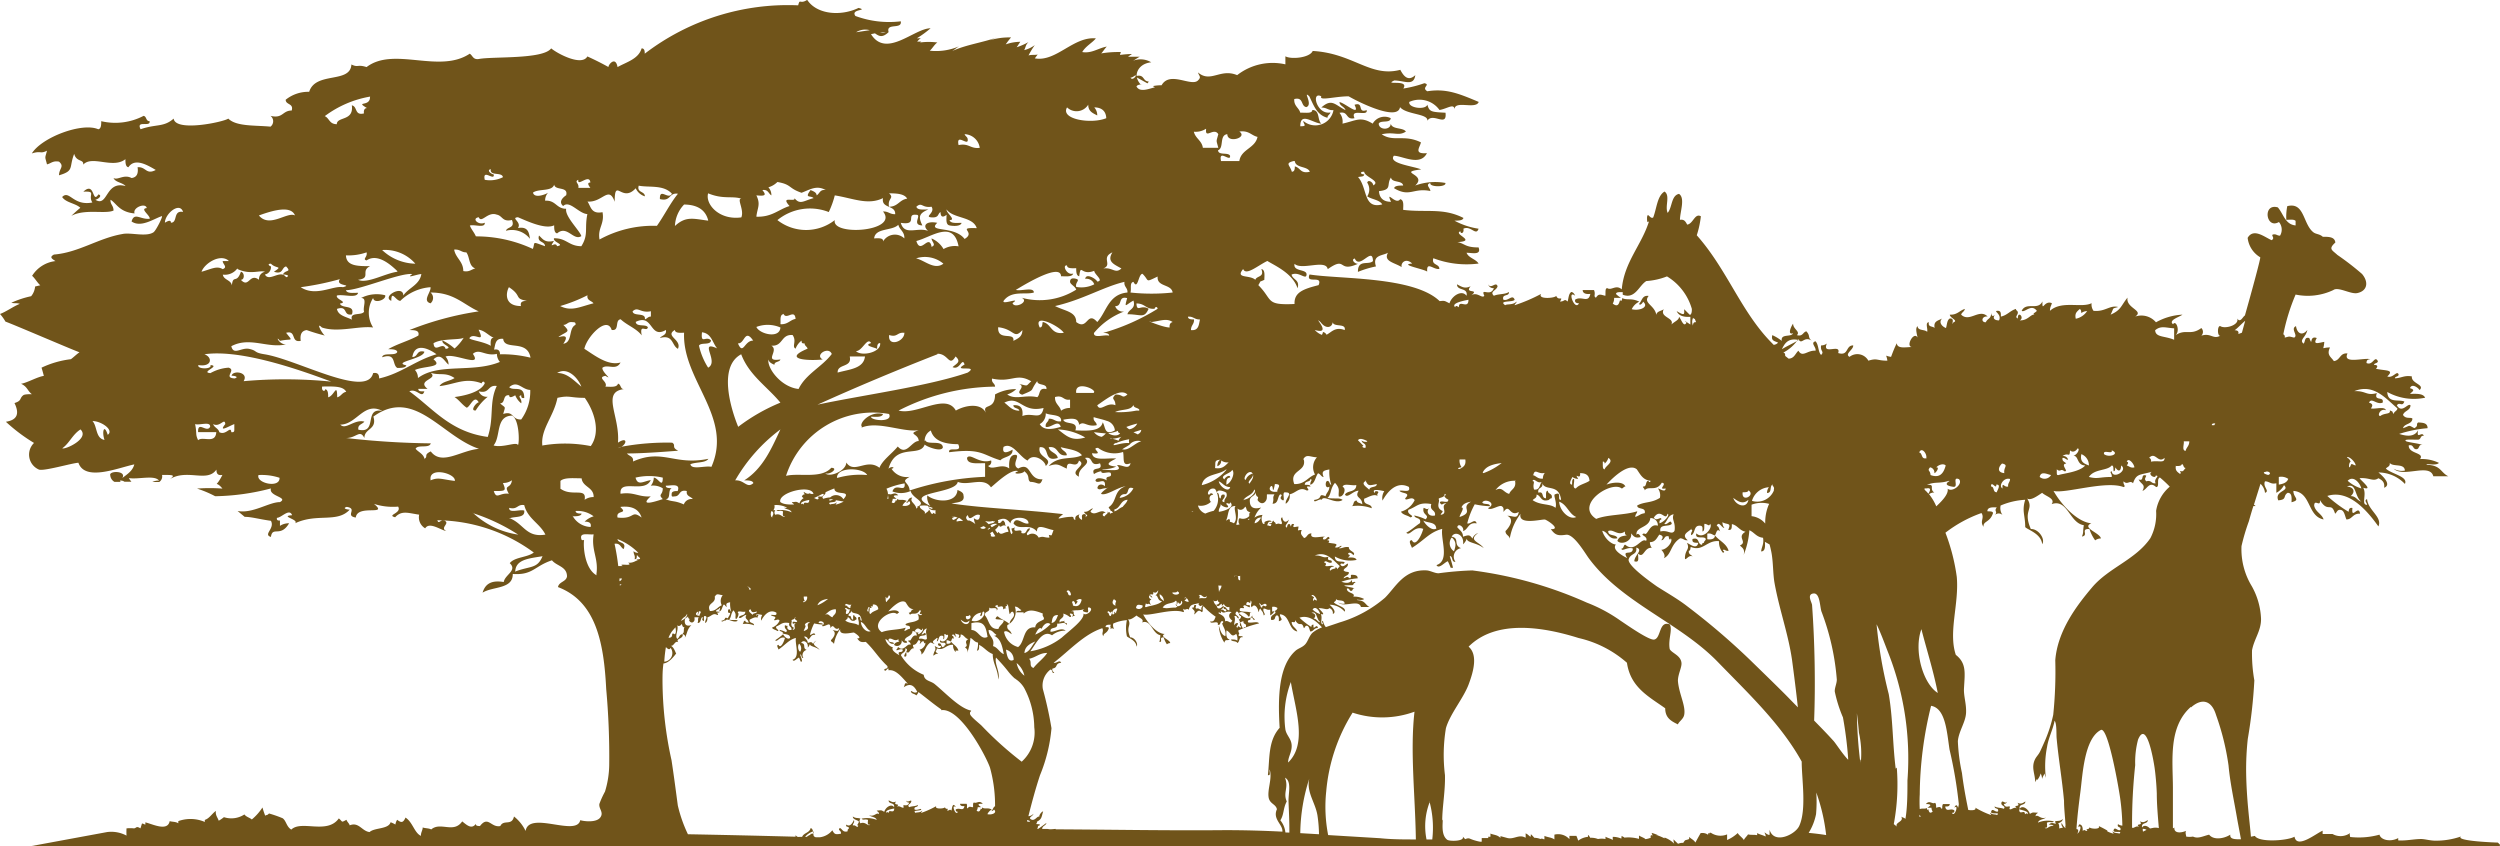 <svg id="Laag_1" data-name="Laag 1" xmlns="http://www.w3.org/2000/svg" viewBox="0 0 182.98 61.94"><defs><style>.cls-1{fill:#70541a;fill-rule:evenodd;}</style></defs><title>giraffe</title><path class="cls-1" d="M3.38,62.64H184.14v-.13l-.15-.14c-.15,0-3.16-.11-2.69-.45a5.5,5.5,0,0,1-1.91.31c-.33,0-.76-.12-1-.12-.56,0-1.11.14-1.69.1,0-.06,0-.11,0-.17-.54.3-1.27.16-1.37-.25a5.63,5.63,0,0,1-2.15.17c0-.09-.06-.2,0-.29a1.19,1.19,0,0,1-1.29.07c-.17,0-.54,0-.72,0a2,2,0,0,1,0-.24c-.47.19-1.89,1.37-2.06.44-.53.3-2.61.44-2.9-.06l-.29.06c-.1-1.2-.32-2.71-.35-4.68a20.59,20.59,0,0,1,.12-2.48,36.39,36.39,0,0,0,.48-4.28A11.34,11.34,0,0,1,166,48.3c.15-.83.67-1.43.66-2.3a5.28,5.28,0,0,0-.68-2.4,5.2,5.2,0,0,1-.75-2.93,15.11,15.11,0,0,1,.54-1.82c.1-.36.21-.74.33-1.11l.16,0a.4.4,0,0,0-.12-.1l.48-1.53a1.07,1.07,0,0,1,.33.66c.38-.13-.19-.44,0-.84.33,0,.41.24.83.14v.7a1.32,1.32,0,0,0,.56-.56c.48.45-.72.39-.42,1.11.67-.05.32-.32.69-.55.31,0,.3.35.28.69.71-.18.12-.33.14-.83,1.32.1,1,1.85,2.21,2.09-.14-.42-.58-.53-.69-1,0-.55.48.16.42-.42.6,1,.82.06,1.11,1,.14-.09.14-.32.41-.28s.3.44.42.7c.43,0,.46-.46,1-.42-.11-.72-.66.51-.56-.42-.23-.05-.26.11-.28.28A9.41,9.41,0,0,1,171.51,37c1.5-.48,2.82.93,3.74,2.23.31-.69-.76-1.18-.83-2-.25.11,0,.26,0,.42-.46,0,0-.75-.28-1.25.8.24-.2-.56-.27-.7.73-.06,1,.28,1.38,0,.24.13.48.26.42.7.59-.23-.15-.91-.42-1.12a2.69,2.69,0,0,1,1.94.84c.26-.55-1-.73-1.39-1.12.09-.14.32-.14.28-.42.24.32,1.07,0,1.11.56a1.16,1.16,0,0,1-.83-.14c.71.7,2.65-.44,2.91.56h1.1c-.57-.27-.52-.78-1.52-.84-.38-.18.6.13.83-.14a2.83,2.83,0,0,0-1.38-.28c.35-.49-.86-.37-.83-1,.37-.1.28.28.55.28s.13-.39.48-.31c-.47-.14-.54-.11-1.17-.25-.43-.22.6-.12.83-.14s.14-.32.41-.28c-.12-.38-.56.33-.41-.42-.28.54-.89.44-1.39.28a9.18,9.18,0,0,1,2.08-.42c0-.39-.34-.4-.69-.42-.19.14.06.23-.28.42-.49-.27-.27-.18-.83,0,.1-.36.66-.26.69-.7-.11-.13-.48.06-.69-.27.1-.32.53-.31.55-.7-.18-.22-.62.64-1,0,.2-.3.39.15.55-.28-.4-.18-1.22.15-1.25-.7a4,4,0,0,0,2.77.42c-.14-.32-.63-.29-1.11-.28.18-.19.43-.28,0-.42.14-.39.64,0,.7.14.43-.4-.63-.48-.56-1-.55-.1-.79.13-1.24.14,0-.16.27-.1.27-.28-.12-.34-.41.31-.83.14.55-.51-.12-.4-.83-.56.16-.17.12-.29-.14-.28,0-.15.28-.1.28-.28-.24-.45-.36.36-.83.14,0-.24.11-.26.28-.28-.46-.13-2.06.39-1.67-.42-.57-.06-.52.5-1,.56-.19-.3-.56-.44-.28-1-.69,0-.46.27-.42-.41-.41.07-.87.26-.55-.28-.6-.22-.25.72-.55,0-.38-.1-.27.28-.42.41-.34-.28.18-.46.28-1-.34.43-.74.31-.83-.28-.44.19.19.69-.14.84-.43-.1-.27-.1-.69,0a.19.19,0,0,0-.1-.24,14.85,14.85,0,0,1,.9-2.91,4.37,4.37,0,0,0,2.76-.33c.36-.27,1.28.33,1.76.22.74-.16.84-.81.34-1.4a20.07,20.07,0,0,0-1.8-1.39c-.4-.37-.68-.43-.15-.91-.05-.42-.48-.42-.92-.42-.23-.21-.5-.18-.69-.33-.77-.6-.64-2.24-1.91-1.91a3.93,3.93,0,0,0-.07,1c.23,0,.56-.06.68.08v.33c-.77-.07-.89-.85-1.3-1.32-1.14-.33-.87,1.63.08,1.07a.86.86,0,0,1,.08,1c-.24,0-.27-.15-.54-.08-.11.1.19.24-.07.41-.48-.19-1.32-.93-1.76-.17a1.9,1.9,0,0,0,.92,1.42c.06,0-.61,2.46-1.12,4.26-.15.08-.34.58-.56.22.16.49-.9.79-1.24.56-.23-.06-.23.76,0,.7-.53.3-.69-.23-1.39,0a.39.39,0,0,0,0-.56c-.82.6-1.14,0-1.94.56.44-.27.1-1.2-.13-.84-.37-.29.47-.53.69-.7a4.4,4.4,0,0,0-1.94.56,1.4,1.4,0,0,0-1.52-.42c.68-.45-.71-.61-.56-1.39-.49.6-.46.91-1.24,1.25.28-.56.06-.41.55-.56-.61-.16-.95.37-1.8.28a.77.77,0,0,1-.14-.56c-.75.38-2.19-.22-3.05.56,0-.29.1-.37.14-.56-.57-.25-.71.72-.69-.13-.33.7-1.18,0-1.52.69.22.17.7-.55,1.11,0-.08.13-.39.21-.14.28-.31-.07-.49.44-1.11.42.38-.2-.16-.75-.14-.14-.25-.1,0-.25,0-.42s-.14-.14-.14-.28c-.43.13-.64.47-1.1.56,0-.28,0-.44-.28-.42s.37.26.14.7c-.39,0-.48-.21-.28-.42-.17.16-.28.12-.28-.14-.05.51-.22.34-.41.7-.38,0-.29-.48.14-.42-.61-.62-1.33.46-1.94-.14.05-.18.24-.22.27-.42-.39.12-.56.45-1.1.42,0,.25.65.43.27.56-.26.38.19-.32-.27-.28-.21.12-.2.45-.28.7-.28-.1-.57-.42-.28-.7-.26.16-.66.17-.55.7-.13-.15-.51-.05-.42-.42-.3,0-.06.49-.13.7-.18-.2-.68-.06-.7-.42-.16.15-.09.42,0,.84-.27-.5-.9.66-.41.69-.42,0-1.08.16-1.11-.28-.16.31-.29.65-.42,1-.51-.07-.34-.24-.27.28-.79,0-.72-.21-1.39,0a.92.92,0,0,0-1.38-.28c-.39-.22.3-.52.27-.84-.58,0-.31.8-1.1.56.24-.74-1.21.21-.83-.7a.63.63,0,0,1-.42.14c-.08.45.26.43,0,.7-.23-.23-.17-.76-.41-1-.41.11.08.44,0,.69-.59-.05-.95.53-1.25,0-.23.2-.3.57-.72.58l-.25-.2c0-.12,0-.22-.14-.24a3,3,0,0,0,1.11-1c.24.5.4-.27,1,.14-.36-.26-.09-.35-.42-.7-.26.06-.25.4-.69.28.27-.27-.28-.43-.28-.84-.1.11-.47.86,0,.7-.14.32-.92,0-.83.56a3.18,3.18,0,0,0-.69-.42c-.12.44.21.43.42.55a.49.49,0,0,1-.32.16c-.22-.22-.43-.44-.63-.67-1.94-2.24-2.92-5-5-7.35a6.94,6.94,0,0,0,.3-1.39c-.45-.25-.56.55-1,.61-.11-.19-.2-.41-.53-.35,0-.58.4-1.59-.07-1.9-.58.12-.49,1-.83,1.39-.22-.47.21-1.27-.23-1.56-.54.32-.57,1.24-.83,1.9-.24.14-.4-.45-.45,0,0,.24,0,.45.15.26-.53,1.74-1.83,3-2,5-.43-.38-.75.11-1.06-.09-.18,0-.11.35-.14.56-.35-.08-.48-.19-.69.14-.21-.12,0-.21-.14-.56h-.83c0,.24.24.32.56.28-.14.72-.63.12-1.11.42-.05.23.11.26.28.27-.31.61-.9-1.05-.28-.55-.06-.13-.12-.25-.28-.28-.2.12-.2.45-.27.7-.28-.24-.18,0-.56,0,.27-.46-.12,0-.28-.42-.06.18-1.39.28-1.1-.14a12,12,0,0,1-1.94.83c0-.11.14-.13.14-.27-.26.28-.72.16-.83.27-.55-.38.62-.19.69-.41-.17-.43-.48.15-.83,0-.12-.45.45-.2.41-.56-.27.19-.79.13-1.1.28-.34-.33.21-.38.27-.7-.12-.38-.48.25-.69-.14a.39.39,0,0,0,.42.28c-.24.69-1-.09-.7.56-.17.24-.56-.36-1,0,.75-.57-.51-.1,0-.7-.42.2-.62.06-1-.14,0,.51.82.2.7.84-.34-.47-1.08,0-1.25.55-.38-.19-.33-.2-.72-.16-1.88-1.82-7.33-1.6-9.52-1.95-.32.74,1,0,.66.78-1.1.28-1.8.52-1.76,1.38-2.16.1-1.56-.29-2.65-1.38.25-.4,0-.17.44-.39,0-.3.08-.73-.22-.79.25.62-.35.48-.44.79-.42-.39-1.5-.06-.89-.79.2.52,1.08-.26,1.77-.59.54.34,1.86.9,2.21,2,.19-.63-.35-.61-.44-1,.54-.26,1.07.43,1.1,0s-1-.19-.88-.79c.53.5,2.3-.36,2.43.39,1.42-1,.7.29,2.21-.39-.24,0-.53-.32-.23-.39.36.84,1.31-.94,1.33.19-.33.32-1.11-.16-1.1.79a7.21,7.21,0,0,1,1.32-.4c-.28-.84.46-.77.88-1-.36.63.48.72,1,1.05-.08-.34.33-.69.77-.26-1,.07.86.4,1.1.59-.06-.8.47-.11.89-.2,0-.39-.6-.25-.44-.78a6.84,6.84,0,0,0,3.31.39c-.21-.34-.73-.4-.88-.79.39,0,1.1.2.88-.39-1,0-1-.29-1.55-.39,1.47-.08-.35-.58.22-.79,0,.21.29.16.22-.19.55-.26.92.57,1.11,0a5.42,5.42,0,0,1-1.77-.59c.26,0,.63,0,.66-.2-1.5-.76-2.73-.38-4.41-.59,0-.29.08-.72-.22-.78-.32.48-1.08-.75-.67.19-.56,0-.85-.28-.88-.78,1-.11.52-.46.88-1,.06.41.83.19.89.59-.26,0-.63,0-.66.2,1.15.68,1.38-.05,2.65.2,0-.24-.4-.45,0-.59-.1.32,1.2.32,1.1,0a4.27,4.27,0,0,0-2.21.19c.94-.85-1.41-.95.44-1.18-.6-.25-2.44-.43-2-1,.61,0,1.93.8,2.42-.19-1,.08-.51-.42-.44-.79-1.25-.61-2,0-2.87-.59.92-.21,1.22.16,1.77-.2-.22-.32-1-.13-1.11-.58,0,.49-.86.49-.88,0,.14-.28.85,0,.88-.4a1,1,0,0,0-1.32.4c-.89-.55-1.19-.23-2.21,0a1,1,0,0,0-.22-.79c.68-.15.42.54,1.1.39-.35-.77,1-.07.89-.59-.72.25-.17-.63-.89-.39.45.91-.68-.12-1.1-.2,0,.28.36.33.44.59-.78-.39-1-.88-1.77-.19.42,0,.49.22.89.19a1.35,1.35,0,0,1-2.21.79c0,.25.34.4-.22.39,0-1.08.9-.23,1.54-.19-.3-.25-.09-1-.66-1,0,.29-.53.18-.88.2-.1-.37-.48-.49-.44-1,.71-.17.45.51.88.59.53-.17-.3-1.27.22-.79.32.64.53,1.36,1.33,1.57,0-.19.18-.23.22-.39-1,.2-1.45-1.58-.67-1.18-.19.36,1,0,2,0,.92.53,3.61,1.81,3.76.79.46.56,2.09.47,2,1,.4-.65,1.46.52,1.33-.59-1.08-.05-1.18-.08-1.33-.59-.12.41-1.42.25-1.32-.2a1.8,1.8,0,0,1,2.21.59c.57-.09,1.1-.54,1.1,0-.06-.77,1.56,0,1.77-.59-1.43-.6-2.37-1-3.76-.78-.48-.28.28-.48-.22-.59a8.45,8.45,0,0,1-1.54.39c.47-.71-1.5-.2-.66-.59.72,0,1.42.46,1.54-.39-.56.52-.89,0-1.1-.39-2.19.58-3.44-1.21-6.41-1.38-.22.51-1.6.63-2,.39v.59a4.22,4.22,0,0,0-3.53.79c-1.24-.52-1.94.6-2.87-.2.09.28.27.33,0,.59-.49.48-2.06-.72-2.66.35A3.4,3.4,0,0,0,85.55,7l.15.09c-.49.12-1.1.39-1.35-.06.06-.12.23-.14.4-.16l-.1,0a1.13,1.13,0,0,1-.27-.5l.77.43a.23.23,0,0,0,.09-.14c-.44,0-.29-.53-.88-.4,0-.49.39-.93,1.07-1a1.51,1.51,0,0,0-1.36-.1c.18-.08.33-.22.53-.31-.28,0-.58,0-.86,0,.06-.06.21-.14.28-.2a8.06,8.06,0,0,0-.87.07c0-.1.06-.16.06-.21a7.52,7.52,0,0,0-1.44.1c.13-.13.27-.37.41-.5-.61.1-1.1.52-1.8.4.25-.43.73-.67,1-1-1.64-.16-2.92,1.75-4.47,1.46l.21-.28c-.18.05-.48,0-.67.07A5.72,5.72,0,0,1,76.91,4a2.23,2.23,0,0,1-.78.37c.12-.2.09-.38.32-.59a5,5,0,0,1-.87.38c.1-.13.17-.27.27-.4a3.26,3.26,0,0,0-1.07.19,5.77,5.77,0,0,1,.39-.51,4.86,4.86,0,0,0-1.56.21l.52-.21c-1,.37-2.26.53-3.27,1,.18-.11.32-.24.5-.35a4.23,4.23,0,0,1-2.14.32c.17-.13.36-.48.56-.6a4.89,4.89,0,0,0-1.27,0l.09-.06a1.48,1.48,0,0,0-.3,0,1,1,0,0,1,.27-.25l-.29,0a7.52,7.52,0,0,0,1-.73c-1.19,0-3.24,2.22-4.36.43l.29-.06c.29.2.53.36,1-.09-.21-.71,1-.16.89-.79a7.11,7.11,0,0,1-3.32-.39c-.39-.53,1-.38.23-.59-1.31.63-3.06.48-3.76-.59-.55.36-.52-.14-.66.4A17.24,17.24,0,0,0,48.36,4.63c0-.15,0-.39-.23-.39-.22.78-1.11,1-1.76,1.37-.16-.87-.72-.11-.66,0-.5-.28-1-.53-1.55-.78-.4.73-2.14-.17-2.65-.59-.59.82-4.3.58-5.3.78-.43.06-.44-.26-.66-.39C33.32,6.12,30,4.08,28,5.61c-.7-.22-.59.06-1.11-.19-.08,1.42-2.62.49-3.09,2A2.64,2.64,0,0,0,22.08,8c0,.39.6.25.44.79-.69,0-.63.61-1.55.39a.5.5,0,0,1,0,.79c-1.13-.11-2.51,0-3.09-.59-.34.25-3.87,1-4,0-.73.65-1.28.38-2.42.78-.35-.7.74-.12.66-.59-.29,0-.2-.34-.44-.39a4.47,4.47,0,0,1-3.1.39c0,.23,0,.56-.22.59-1.18-.52-4.13.59-4.86,1.77.7-.22.59.06,1.11-.2-.16.61-.16.38,0,1,.3-.07.42-.28.88-.2.42.37,0,.49,0,1,1.14-.33.71-.56,1.11-1.57.16.62.72.38.66.79.65-.71,2.18.33,3.09-.4,0,.23,0,.56.22.59.44-.66,1.25-.25,2,.2-.72.38-.7-.25-1.33-.2.07.45-.05.74-.44.79-.57-.3-1,.18-1.32,0,.14.33.66.32.88.59-1.49-.42-1.28,1.58-2.21,1,.24-.05.53-.32.22-.39-.47.73-.23-1-1.1-.2,1-.05.31.23.66.79-1.41.28-1.68-.95-2.21-.4.27.42,1,.46,1.33.79-.23.19-.45.39-.66.59,1-.54,2.48-.11,3.09-.39,0-.38-.25-.44-.22-.79.41.23.64.91,1.76,1-.16-.43.82-.81.89-.39-.53.05.25.52.22.78-.68.08-1.13-.51-1.33.2.69.47,1.59-.18,2.21-.39.13-.05-.39,1-.59,1.17-.53.38-1.69,0-2.3.14-1.74.3-3.21,1.36-5,1.5-.35.19-.16.3.11.48a2.32,2.32,0,0,0-1.71,1.08c.18.14.42.55.6.69l-.38.09a1.3,1.3,0,0,1-.29.71A6.91,6.91,0,0,0,2,22.86c.21.06.41,0,.62.08-.43.16-1,.58-1.45.74a3.24,3.24,0,0,1,.4.56c.58.2,5.38,2.27,5.42,2.24-.24.17-.46.39-.63.51a6.94,6.94,0,0,0-2.15.62c.07.22.11.39.17.6-.5.08-1.2.5-1.67.58.47.21.47.52.79.76-.17,0-.46,0-.6.06-.34.24-.09.41-.67.59.34.7.28,1.23-.63,1.37a12.62,12.62,0,0,0,2.06,1.55A1.19,1.19,0,0,0,4,35.06c.29.17,2.44-.47,2.91-.49.48,1.4,2.93.36,4.09.12-.12.48-.51.71-.88,1,.35-.55-1-.55-.88-.2a.61.61,0,0,0,.31.48H10l-.06-.09a.46.46,0,0,1,.34.08h.51a1.65,1.65,0,0,1-.19-.27c.67.12,1.9-.25,2.21.19a.91.91,0,0,0-.49.1l.5,0a.49.49,0,0,0,.21-.52c.81,0,1,0,.57.31,1.28-.78,2.74.28,3.41-.7,0,.24.06.46.44.39-.55,1.1-.55.31,0,1a12.6,12.6,0,0,0-1.86,0,8.29,8.29,0,0,1,1.33.56A17,17,0,0,0,21,36.45c-.18.58,1.32.64.66,1-.81,0-2,.86-3.1.65l.52.43c.51,0,1,.16,1.92.29.31.57-.6,1,0,1.18.11-.82.7.07,1.33-1a1.16,1.16,0,0,0-.67.19v-.39c-.13,0-.26,0-.22-.2.33,0,.91-.73,1.11-.19-.95.07.53.31.22.59,1.6-.76,3.08,0,4-1-.23,0-.56-.1-.22-.2.83.13-.16.65.66.78.12-1,2.45-.08,1.33-1a4.52,4.52,0,0,0,1.77.2c.29.49-.88.61-.22.78.48-.52.94-.31,1.76-.19a.93.93,0,0,0,.44,1c.31-.51,1.15.14,1.55.2-.54-.26.4-.6-.22-.79-.25,0-.34.29-.44,0a12.07,12.07,0,0,1,7.06,2.36c-.47.37-1.4.32-1.76.78.58.54-.36.84-.44,1.38-1-.17-1.38.22-1.55.78.72-.47,2.23-.24,2.21-1.37,1.48.1,1.58-.58,2.87-1,.33.42,1.1.45,1.1,1.18-.06.4-.59.38-.66.78,2.79,1.06,3.36,4.08,3.53,7.47a54.67,54.67,0,0,1,.22,5.58,6.94,6.94,0,0,1-.31,1.92,6.58,6.58,0,0,0-.41.9c-.06.36.35.62.06,1s-1.17.28-1.46.19c-.26,1.24-3.75-.72-4,.79a3,3,0,0,0-.85-1.06c-.16.72-.76.19-1,.7-.69.14-.88-.79-1.49,0C36,61.16,36,61.08,36,61c-.32.44-.69.06-1-.18-.63.91-1.58,0-2.27.59-.16-.1-.48-.08-.62-.15,0,.21-.15.39-.13.62-.48-.22-.6-1-1.13-1.34-.16.37-.3.41-.61.16a.87.87,0,0,0-.13.35,2.26,2.26,0,0,0-.35-.17c-.16.53-1.17.38-1.54.72-.56-.06-.79-.77-1.46-.49,0-.11-.2-.27-.23-.41-.41.22-.25.16-.56-.1-.85,1.2-2.74.1-3.48.82-.36-.22-.36-.63-.63-.83a8.69,8.69,0,0,0-1-.35c-.16.16-.09.06-.28.16a6,6,0,0,1-.2-.6,3.85,3.85,0,0,1-.78.88c-.14-.13-.42-.19-.54-.37a1.74,1.74,0,0,1-1.5.2,2.89,2.89,0,0,1-.38.26c-.09-.26-.25-.39-.21-.72-.31.23-.47.55-.81.66l0,.15a2.63,2.63,0,0,0-1.94-.06l0,.16c-.18-.13-.46-.1-.63-.16-.15.78-1.24.22-1.78.09l0,.16c-.08,0-.17-.09-.25-.07l-.11.35c-.33-.21-.29,0-.49,0a2.39,2.39,0,0,0-.53,0,4.84,4.84,0,0,0,0,.53,2.36,2.36,0,0,0-1.42-.26M174,36.45a2.66,2.66,0,0,1-1-.56C173.44,35.45,173.92,36.1,174,36.45Zm2.64-5.86c0,.18-.25.22-.28.42-.16-.29,0-.13-.28-.28.1.32-.39.17-.69.42-.26,0,0-.6.41-.42-.1-.32-.77-.06-1.1-.14.15-.2.15-.34-.14-.42.2-.41.54.18,1,0,.13-.51-.68-.06-.42-.7-.79.22-.78-.18-1.66-.14C174.9,28.76,175.76,29.84,176.64,30.59Zm-3,4.18c-.24,0-.36-.23-.42,0-.16.4-.16-.22,0-.28-.06-.12-.12-.25-.27-.28C173,34,173.56,34.47,173.59,34.77Zm.41,2.65c-.36-.05-.41-.41-.83-.41.34-.28.27-.65-.27-.7C173.65,36,173.48,37,174,37.42Zm-6.09-1.81a.9.9,0,0,1,.69.14c-.09.27-.37.37-.69.42Zm-1-.36a.27.27,0,0,1,.36.08c-.08.24-.27.07-.4.05A.65.65,0,0,1,166.86,35.25Zm-34.12-9.68c-.39.25-.85.44-1.25.69C131.77,25.89,132,25.44,132.74,25.57Zm-31.82-12.3c0,.37,1.25.69.66,1,0-.22-.37-.47-.44-.2a.91.91,0,0,1,0,1c.33.23.9.25,1.1.59-1.41.37-1.06-1.2-1.77-2,.18-.05.44,0,.45-.2C100.79,13.47,100.67,13.31,100.92,13.27Zm-5.08-.78c.06.53.93.35,1.1.78-.7.17-.68-.3-1.1-.39,0,.15,0,.39-.22.39C95.59,12.78,95.19,12.66,95.84,12.49ZM66,3.08a.82.82,0,0,1-.41,0A2.7,2.7,0,0,1,66,3.08ZM5.73,33.51c.53-.38.74-1,1.33-1.38C7.77,32.8,5.9,33.64,5.73,33.51Zm3.32-1c-.26-.83-.44-.2-.23.39-.67-.12-.52-1-.88-1.38C8.58,31.51,9.55,32.19,9.05,32.53ZM13.68,17c0-.24-.24-.12-.44,0,0-.65,1.08-1.56,1.33-.79C13.81,16.08,14.2,17,13.68,17Zm34,18.66a4.31,4.31,0,0,1,2,0c0,.83-.34,0-.66,0a.9.9,0,0,1-.22.59,1.34,1.34,0,0,1,.88.19c0,.54-.37.4,0,.79-.75.25-1.69.52-.88-.2-.89.07-1.23-.35-2.21-.19-.12-1.13,1.76,0,2.21-1C48.28,35.92,47.85,36.28,47.69,35.67Zm2.21.59c.39,0,1.11-.2.88.39-.17,0-.43,0-.44.2s0,.23.22.19c.44,0,.28-.53.89-.39-.07.39.3.39.44.59a.6.6,0,0,0-.66.39c-.69-.31-.86-.17-1.33-.39.41,0,.14-.67.44-.79C50.17,36.41,49.91,36.45,49.9,36.26ZM51,46.13l.17-.2c.11-.08.24-.15.28-.3C51.54,45.76,51.22,46.1,51,46.13Zm-.42,1c-.41-.22,0,.25-.48.25v0a2,2,0,0,1,.26-.48l.25-.29C50.62,46.75,50.7,47,50.55,47.14Zm-.32,1a.63.63,0,0,1-.47,1,9.21,9.21,0,0,1,.12-1.07C50,48.16,50.16,48.3,50.23,48.15Zm.4.42c-.1-.23-.18-.48-.4-.59.24.07.3-.41.56-.25-.24-.3.38-.22.32-.59-.26,0-.23.26-.4.34-.2-.22.11-.61,0-1,.1.11.24.05.32-.09.08.08,0,.21.23.26-.13,0,0,.4-.15.42,0,.13.24.07.15.33.19-.31.16-.62.48-.92-.05,0-.46.16-.48-.25s.22-.23.24-.43c0,.32.16.09.08.34.08.14.21.19.32.09S52,46,52,45.88h.31c-.1.2,0,.15-.08.42.26,0,.2-.3.32-.42.18,0-.09.13.08.25s-.06-.4.16-.34-.05.31,0,.51c.12-.07.17-.21.16-.42.28-.06.41-.35.71-.17.22,0-.19-.23.16-.17,0-.1-.15-.07-.24-.08,0-.2.23-.1.24-.26.12,0,0,.11,0,.26.2-.07.2-.35.32-.51.1,0,.12.15.23.17-.1-.26,0-.29.24-.34a1.9,1.9,0,0,0,.08.68c-.08,0-.05-.17-.16-.17s-.11.38.08.25c0,.21-.12.26-.16.42-.35-.15-.07.12-.47.17,0,.18.26-.1.31,0,.07-.26.58.22.88,0-.15-.11-.29,0-.64-.08.18-.17.11-.41.32-.68.25.29.12.39.16.59s.33-.36.16-.42c0-.19.39,0,.55-.08,0,.34-.37.22-.47.42.1.19.35-.18.55-.17-.18.33.15.26.16.59-.06-.07-.22,0-.24-.17-.17,0-.1.21-.21.25a1.6,1.6,0,0,1,.85.09c0-.24-.38-.11-.32-.42.17-.07.42-.25.6-.12-.1-.1.12-.18,0-.22s-.07,0-.08.08c-.17-.2.2-.12.4-.08a.59.59,0,0,0-.08.42c.18-.35.58-.9,1.11-.59.08.28-.25.13-.4.17.09.14.51.06.24.34,0,.16.3-.13.4.08a1,1,0,0,1-.56.51c.08.14.28.15.4.25.23-.07-.18-.13-.08-.34.38-.15.41-.34.95-.25-.08.31.2.24.16.5-.28.07-.39-.17-.24-.33-.1.1-.12,0-.24,0-.08.32.28.3.08.5a2,2,0,0,0-.47-.17c0,.17.31.07.24.34a5.84,5.84,0,0,1-.56.42c.15.18.33-.32.71-.17-.06.28-.32.83-.47.51-.2,0,0,.28,0,.34.51-.34.73-.7,1.27-.85-.07.48.33,1.41-.24,1.6.09.21.34-.13.47-.16a1.58,1.58,0,0,1,.12.29l.1,0c0-.17-.09-.35-.14-.52.15,0,.06.28.24.26a.39.39,0,0,1,.24-.59c-.34-.14,0-.45-.4-.51.14-.28.55-.07.48.34a.68.68,0,0,0,.16-.26c0,.19.4.17.71.43-.2-.3-.67-.34-.24-.68a.41.41,0,0,0-.23.25c-.13-.19-.17-.15-.4-.08,0-.21-.15-.29-.24-.42s.31,0,.24.17c.23-.07.2-.4.55-.34-.06-.25-.25,0-.39,0a3.64,3.64,0,0,1,.31-.84,3.26,3.26,0,0,0,.64.08c0-.15-.27-.05-.32-.16.13-.21.63.05.24.25.1.13.46-.15.55-.09s.07.16.08.26c.27-.41.25.24.64,0-.05.34-.22.16-.48.16.32.16.07.53-.08.68s.16.18.18.34a2.4,2.4,0,0,1,.46-1.1c-.12.53.91.22,1,.25s.68.45.24.42c.18.28.31.3.63.26.64.61.91,1.15,1.58,1.77.06.22-.16.16-.23.25.07.33.34-.35.31.06.54-.09,1,.53,1.43,1-.29-.16-.2.06-.32.25.49-.35.77-.13,1,.34-.23.1-.27,0-.47-.08,0,.23.29.19.39.33a.54.54,0,0,0,.16-.25c.56.42,1.09.87,1.67,1.27,0,0,0,.05,0,.06,1.4-.21,3.3,3.4,3.57,4.21A10.18,10.18,0,0,1,74,59.71c-.13.06-.15.23-.24.32s.14,0,.16-.08c.28.25-.18.42-.48.34a.75.75,0,0,1,.32-.34c-.33-.17-.49,0-.71-.15,0,.13-.08.15-.08.07s-.06.39-.32.16a.41.41,0,0,0,.08-.25H73a.6.6,0,0,1-.21-.17c0-.11.2-.07.31-.08-.25-.29-.45,0-.63-.09-.11,0-.07.22-.08.34-.2,0-.28-.11-.39.09-.12-.08,0-.13-.08-.34h-.48c0,.15.14.19.32.17-.08.43-.36.07-.64.25,0,.14.07.16.16.17-.17.36-.51-.64-.16-.34a.25.25,0,0,0-.16-.17c-.11.07-.11.27-.15.42-.16-.14-.1,0-.32,0,.15-.27-.07,0-.16-.25,0,.11-.8.17-.63-.08a6.61,6.61,0,0,1-1.11.5c0-.07.08-.08.08-.17-.15.18-.42.1-.48.17-.31-.23.36-.12.4-.25s-.28.09-.48,0c-.07-.27.26-.11.24-.34-.16.12-.45.08-.63.17-.2-.19.12-.22.15-.42s-.27.15-.39-.08a.21.21,0,0,0,.24.16c-.14.42-.55,0-.4.34-.1.15-.33-.21-.56,0,.43-.34-.29-.06,0-.42-.24.12-.35,0-.55-.08,0,.31.46.12.4.5-.2-.28-.62,0-.72.34-.25-.14-.17-.12-.55-.09.05.09.18.09.16.26-.18-.16-.33.22-.72.08.16.14.48.11.56.34a1.93,1.93,0,0,0-1.11-.09c.14.15.21,0,.47.09,0,.15-.08.42.16.34-.14.19-.34-.25-.71-.09a.25.25,0,0,1,0-.34c-.17-.08-.35,0-.56-.16,0,.21.25.24.4.33s-.2.32,0,.34c-.07.25-.2-.11-.4,0,0-.2.15-.18.08-.42-.08.21-.3.56-.55.34-.1.27.26.06.16.33-.08,0-.06.1-.08.17-.35.09-.37-.17-.56-.25-.19.2.12.15.08.42-.39.07-.47.06-.63-.25a1.39,1.39,0,0,1-.9.51h-.31a.27.27,0,0,1-.14-.08c-.07-.07,0-.55-.24-.59-.07.35-.5.34-.62.64h-.11c-.17,0-.23.06-.38-.14a.15.15,0,0,1,0,.13c-2.59-.07-5.2-.13-7.87-.18a10.15,10.15,0,0,1-.74-2.11c-.15-1.12-.29-2.2-.46-3.31a27.13,27.13,0,0,1-.66-5.79c0-.34,0-.8.07-1.29C50.11,49.23,50.46,48.79,50.63,48.57Zm1.74-2.78c-.24,0-.38-.1-.23-.25s.06.1.07.17.07-.15.08-.25C52.62,45.43,52.34,45.63,52.37,45.79Zm1.11-1.43c.14-.25.29-.09.56-.08A.67.67,0,0,0,54,45c-.31.12-.43.44-.87.42C52.85,44.81,53.6,44.9,53.48,44.36ZM53,27.61A5,5,0,0,1,52.33,26c.14-.27.85,0,.88-.39-.38-.37-.76.34-.66-.59.71.09.76.77,1.11,1.18C52.26,25.57,53.83,27.17,53,27.61ZM57.63,26c.87.06.68-.84,1.55-.78.33.46-.08.84.22,1a1.3,1.3,0,0,1,.44-.59c0,.12,0,.23.22.2,0,.19.18.23.22.39-1.94.81.14.9,1.11.79-.63-.31.43-1,.66-.4-.71.94-1.9,1.46-2.43,2.56-1.26-.13-2.3-1.49-2.21-2.16.05.22.25.3.44.39,0-.26.39-.18.44-.39C57,27.2,58.23,26.37,57.63,26Zm.88-2.35c.2.53.82-.39.89.39-.42.08-.56.42-1.11.39C58.33,24.18,58.21,23.75,58.51,23.69Zm4.86,3.14h1.11c-.1.9-1.16.94-2,1.18C62.44,27.31,63.53,27.62,63.37,26.83Zm2-.59c0-.15,0-.39.22-.39.09.68-1.36,1-1.77.59.47,0,.83-1.07,1.11-.59C64.29,26,65.28,26.14,65.36,26.24Zm.44-7.86c0-.23-.35-.21-.66-.19.08-.79,1.32-.53,1.77-1,.09.38.47.5.44,1A1,1,0,0,0,65.8,18.38Zm1.55,6.68c.07.67-1.23,1.13-1.11.2C66.87,25.42,66.82,25,67.35,25.06Zm2.43,1.57c.81,0,.84,1,1.32.2.45.4.06.52-.22.78.55.26.69-.77.88-.19-1,.58,1.12,0,.23.59-2.87,1-7.84,1.67-11,2.35Q65.25,28.4,69.78,26.63Zm-.44-7.86c-.21-.93-.8.64-1.11-.39,1.11-.29,2.71-1.58,3.09.39a1.62,1.62,0,0,0-1.1.2,1.87,1.87,0,0,0-.88-.78C69.37,18.42,69.73,18.63,69.34,18.77ZM70.22,20c-.66.49-1.36-.24-2-.39A2.1,2.1,0,0,1,70.22,20Zm-6,12c1.21-.51,3,.35,4.19.19-.87.3,0,.23,0,.79-.53,0-.9,1.12-1.53.4-.41.51-1.13,1-1.34,1.56-.94-.73-1.84.49-2.43-.39,0,.62-1.23,1.12-1.54.79.36.14,1-.4.44-.4-.73.83-2.4.35-3.31.59A6.69,6.69,0,0,1,66.24,31c.32.63-1.32.5-1.32.2.33,0,.81.07.88-.2C64.84,30.76,64,31.7,64.26,31.94Zm4.63,1a.84.84,0,0,1,.45-.79c.21.73.94,1,2,1,.35.7-.75.12-.66.59,2.37-.3,2.4.18,3.75.59.26-.29.92-.23.89-.78-.21.12-.82.45-.66-.2.64-.38,1.16.71,1.76,1,.41-.6,1.29,0,1.33.4.63-.59-.65-.59-.44-1.38.81-.07.2,1.13,1.32.79-.06-.4-.6-.39-.66-.79.78-.1.54.7,1.32.59,0-.28-.36-.33-.44-.59.57.15,1.25.2,1.55.59-.72.36-1.75,0-2.43.79.66-.24.75-.06,1.32.19,0-.82.7.12.89-.59.67.35-.82.77,0,1.18-.12-.72,1-.88.44-1.37.68-.15.27.67,1.1.39.28.64-.71.15-.44.79a1.35,1.35,0,0,1,.53-.21c0,.27.49,0,.69.12.17.45-.45.11-.28.56-.1-.11-.77-.31-.83,0,.12.33.77-.32.69.42-.18-.18-.51-.19-.55.14.17.19.28,0,.69,0,.4-.23-.38.22-.42.42.4.16,1.18-.48,1.8-.56-.91.31-.6,1.11-1.24,1.53,0,.12.14.14.14.28h.06a.35.35,0,0,1,.11.13.58.58,0,0,0-.21.07.15.15,0,0,1,0-.14c-.1.09-.16.07-.16-.09,0,.31-.12.21-.24.42-.22,0-.16-.29.08-.25-.35-.37-.76.28-1.11-.08,0-.11.14-.14.16-.26-.22.08-.32.28-.63.26,0,.15.37.26.16.33-.15.23.1-.19-.16-.16s-.12.27-.16.42c-.16-.06-.33-.26-.16-.42-.15.09-.38.1-.32.42,0,0-.07,0-.11-.06s0-.16-.13-.16v0a.08.08,0,0,0-.07,0c-.75,0-1.3.37-.59-.2-3.14-.36-5.68-.41-8.17-.78.42-.09,1-.07.88-.59,0-.22-.24-.31-.44-.4-.06,1-1.61.91-2.21.4a1,1,0,0,0,.23.78c-2.18-1.06,1.86-.87,2-1.77.78.32,1.9-.4,2.43.4.5-.42,1.52-1.39,2-1.18-.63.23.36.23.44,0,.46.35.19.61.44.78.56,0,.69.38.89-.19-1.08.06-.78-1.32-1.77-.79-.56-.25.2-1-.22-1s-.48.5-.44,1c-.57-.42-1.25.18-1.55-.19a.31.31,0,0,0,.22-.4c-.87.3-1.53-.58-1.76-.19,0,.5.74.39,1.32.39v1a20.15,20.15,0,0,0-5.52,1c-.05-.67-.73-.59,0-1a1.33,1.33,0,0,1-1.33-.59c.34-.07,0-.23-.22,0,.53-1.92,2.3-.8,2.65-1.77.2.18,1.25.57,1.33.2C70.13,32.87,69.05,33.31,68.89,32.92Zm11.27-1.18c.39-.37.56.16,1.32,0,0-.25-.28-.27-.22-.59.3.1.65.16.94.27h0a.79.79,0,0,1,.61.7c-.78.43-.68-.27-.89-.59-.14.66-1.06.63-2,.59.23-.73-.75-.38-.89-.78C80.05,31.22,80.05,31.48,80.16,31.74Zm1.1-2.36H79.94C79.82,28.59,81.22,29.09,81.26,29.38Zm32.09,6.51c.12-.41.35.18.7,0-.17.21-.12.62-.56.56C113.32,36.1,113.56,36,113.35,35.89Zm-6.58,24.79c0-1,.23-2.16.2-3.33A11.92,11.92,0,0,1,107,54c.3-1.05,1.27-2.17,1.66-3.2s.67-2.19,0-2.77c2-2,5.42-1.46,8.06-.63a8.06,8.06,0,0,1,3.53,1.81c.26,1.81,1.61,2.48,2.8,3.33,0,.72.46.95.93,1.18.07-.21.4-.38.46-.7.13-.66-.39-1.54-.46-2.49,0-.48.3-1,.26-1.32-.06-.55-.7-.7-.86-1-.13-.72.23-1.42,0-1.81-.8-.29-.62,1-1.13,1.11-.36.08-1.9-1-2.47-1.38a11.2,11.2,0,0,0-2.46-1.32,29.77,29.77,0,0,0-8.39-2.36,24,24,0,0,0-2.47.21c-.27,0-.6-.19-.86-.21-1.67-.1-2.26,1.21-3.06,2a9,9,0,0,1-3.33,1.81c-.28.1-.63.21-1,.34a1,1,0,0,1-.21-.46c-.14.06,0,.15,0,.25-.26,0,0-.45-.16-.75.46.14-.11-.34-.15-.43.42,0,.59.17.79,0a.38.38,0,0,1,.24.43c.34-.14-.09-.55-.24-.68a1.48,1.48,0,0,1,1.11.51c.15-.33-.59-.44-.79-.68.05-.08.18-.08.15-.25.14.19.61,0,.64.34a.64.64,0,0,1-.48-.09c.41.42,1.52-.26,1.67.34h.63c-.33-.16-.3-.47-.87-.5-.22-.11.34.07.47-.09a1.54,1.54,0,0,0-.79-.17c.21-.3-.49-.22-.47-.59.21-.06.16.17.31.17s.08-.23.28-.18c-.27-.09-.31-.07-.67-.16s.34-.07.47-.08.08-.19.24-.17c-.07-.23-.32.2-.24-.25-.16.33-.5.27-.79.17a4.6,4.6,0,0,1,1.19-.25c0-.24-.2-.25-.4-.26s0,.14-.16.26c-.28-.17-.15-.11-.47,0,.06-.22.38-.17.39-.43-.06-.08-.27,0-.39-.16.06-.19.3-.19.32-.43s-.36.39-.56,0c.12-.18.22.1.32-.16-.23-.11-.7.08-.72-.42a2.24,2.24,0,0,0,1.59.25c-.08-.2-.36-.18-.63-.17.1-.11.24-.17,0-.25.07-.24.36,0,.39.08.25-.24-.36-.29-.32-.59-.31-.06-.45.08-.71.09,0-.1.16-.06.16-.17s-.23.19-.48.08c.32-.3-.06-.24-.47-.33.09-.11.07-.18-.08-.17,0-.09.16-.06.16-.17-.14-.27-.21.22-.48.08,0-.14.06-.16.16-.17-.26-.07-1.17.24-1-.25-.33,0-.3.3-.55.34-.11-.18-.32-.27-.16-.59-.39,0-.27.16-.24-.25-.24,0-.5.16-.32-.17-.34-.13-.14.43-.31,0-.22-.06-.16.17-.24.25-.2-.17.1-.28.16-.59-.2.26-.42.19-.48-.17-.25.12.11.42-.08.51-.24-.06-.15-.06-.4,0,0-.19-.15-.12-.15-.26-.13,0-.07.27-.32.17,0,.09.1.07.16.09-.07.24-.12.09-.32.08.07-.12.06-.32.32-.25,0-.23-.68,0-.48.08-.19.3-.34-.45-.16-.59a1,1,0,0,0-.6.2,1.71,1.71,0,0,1,.49-.74c-.08,0-.8.27-.83-.42-.06-.43.37-.37.42-.69.06.51.27.14.14.55.13.23.37.33.55.14s.12-.35.14-.55h.55c-.18.32,0,.26-.14.69.45,0,.34-.49.56-.69.31.07-.17.21.14.41s-.1-.65.27-.55c.59,0-.09.5,0,.83a.67.67,0,0,0,.28-.69c.5-.11.72-.58,1.25-.28.39,0-.33-.38.27-.28,0-.17-.25-.12-.41-.14,0-.32.4-.16.41-.42.21.06-.05.18,0,.42.35-.11.36-.58.56-.84.18.05.22.25.41.28-.18-.44,0-.48.42-.56a2.93,2.93,0,0,0,.14,1.12c-.15,0-.1-.28-.28-.28s-.2.63.14.42c0,.34-.22.43-.28.7-.62-.25-.12.18-.83.27-.06.3.46-.17.55,0,.11-.42,1,.37,1.53,0-.25-.18-.51-.06-1.11-.14.3-.27.18-.67.55-1.11.43.47.22.64.28,1,.34.09.59-.6.28-.7.06-.31.68-.06,1-.14,0,.56-.65.37-.83.7.18.31.61-.3,1-.28-.33.55.26.42.27,1-.11-.12-.38-.08-.41-.28-.3,0-.18.35-.37.41a3,3,0,0,1,1.47.15c0-.39-.65-.17-.55-.7.3-.1.73-.4,1-.18-.17-.18.21-.3-.08-.37-.12,0-.13,0-.14.14-.31-.34.34-.22.69-.14a.9.9,0,0,0-.13.69c.31-.57,1-1.48,1.93-1,.15.47-.43.21-.69.28.15.23.88.1.42.55,0,.27.51-.21.69.14a1.59,1.59,0,0,1-1,.84c.13.25.49.26.69.42.41-.12-.32-.21-.14-.56.67-.25.72-.57,1.67-.42-.15.52.34.4.27.84-.49.11-.68-.3-.41-.56-.18.17-.22.06-.42,0-.15.54.49.5.14.84a3.37,3.37,0,0,0-.83-.28c.06.27.54.11.42.56-.34.22-.62.5-1,.7.26.3.56-.54,1.24-.28-.11.45-.57,1.37-.83.83-.34,0,0,.48,0,.56.9-.55,1.28-1.15,2.22-1.39-.13.78.57,2.32-.42,2.65.17.33.6-.22.83-.28a4.55,4.55,0,0,1,.21.48l.17,0c-.07-.29-.15-.58-.24-.86.26,0,.1.46.42.42a.63.63,0,0,1,.41-1c-.6-.22-.08-.73-.69-.84.24-.46.95-.12.83.56a1,1,0,0,0,.28-.42c0,.32.7.28,1.24.7-.35-.49-1.17-.55-.41-1.11a.68.68,0,0,0-.42.41c-.21-.31-.29-.26-.69-.14,0-.35-.25-.48-.42-.69.06-.35.54,0,.42.28.4-.11.36-.67,1-.56-.12-.41-.45.08-.69,0a5.67,5.67,0,0,1,.55-1.4,5.83,5.83,0,0,0,1.11.14c0-.26-.47-.08-.56-.28.23-.34,1.1.1.42.42.17.23.81-.25,1-.14s.12.26.14.42c.46-.68.42.4,1.11,0-.09.57-.38.28-.84.28.57.26.12.87-.13,1.12,0,.31.28.3.31.56a4.07,4.07,0,0,1,.79-1.82c-.2.88,1.61.36,1.8.42s1.2.73.42.7c.33.46.55.49,1.11.41s1.37,1.31,1.66,1.71c2.4,3.26,6.63,4.7,9.44,7.59,2.23,2.3,4.63,4.55,6.15,7.3,0,1.29.37,3.51-.18,4.71-.29.64-1.85,1.38-2.17.28,0,.11,0,.24,0,.35s-.34-.11-.36-.17c0,.15.1.17.06.32-.14-.1-.46-.15-.61-.26,0,.06,0,.11,0,.16-.22-.05-.43,0-.67-.06-.07.13-.26.28-.3.42-.08-.16-.38-.36-.45-.52a2.7,2.7,0,0,1-.78.51c0-.13,0-.29,0-.41a1.25,1.25,0,0,1-1.19-.12c-.09,0-.13,0-.12.11s0-.05-.07-.09a.17.17,0,0,0,0,.14.7.7,0,0,0-.56-.13c-.15.27-.24.42-.38.69-.11-.2-.35-.29-.46-.42a.88.88,0,0,1,0,.16c-.32.13-.25,0-.43.28a.83.83,0,0,0-.38.07c-.09-.09-.29-.27-.33-.33,0,.09,0,.23.06.33A1.93,1.93,0,0,0,123,62s0,.06,0,.06a4.62,4.62,0,0,0-.57-.24s0,.07.07,0a2.8,2.8,0,0,0-.45-.16,1,1,0,0,1,.1.33s0-.22-.15-.14a.18.18,0,0,0,0,.16,1.36,1.36,0,0,1-.41.11c0-.07-.37-.19-.46-.27,0,.08,0,.18,0,.25a2.83,2.83,0,0,0-1.09-.09c.09,0-.24-.15-.2-.14s0,.14,0,.21a1.58,1.58,0,0,0-.63-.13s0,.17,0,.23c-.16-.11-.37-.14-.53-.24l0,.17a1.5,1.5,0,0,0-.55,0,1.32,1.32,0,0,0-.56-.09c-.06-.08-.08-.15-.17-.21a.57.57,0,0,0,0,.14,1.43,1.43,0,0,0-.72.28,2.48,2.48,0,0,0-.13-.35c-.18,0-.27,0-.51,0,0,.09,0,.16,0,.24a1.11,1.11,0,0,0-1.1-.33c0,.11,0,.24,0,.35-.2-.15-.53-.16-.73-.26,0,.08,0,.15,0,.23s-.16-.09-.29,0a1.23,1.23,0,0,0-.45-.09l-.21-.23c-.11-.05,0,.13-.07.14s-.18-.18-.36-.23a1.73,1.73,0,0,1,0,.32c-.49-.3-.87.17-1.39,0L111,61.9a.23.23,0,0,0,0,.14c-.23-.24-.43-.21-.75-.33a.65.65,0,0,1,0,.24c-.18,0-.12-.07-.16.09l-.47,0c0,.08,0,.17,0,.25s-.56-.09-.64-.12c-.28-.09-.28-.17-.57-.05,0,.07,0,.08,0,0l-.18-.19c.18.36-1,.36-1.14.23C106.66,61.83,106.76,61.09,106.77,60.68Zm12.12-21.16c.34-.27.73.39,1.25,0,0,.16,0,.24.14.27-.16.08-.55,0-.69.42.29.34,1.12,0,1-.55.16.15.25.39.69.27,0-.16-.25-.35-.28-.14-.14-.63.93-.51,1-1.25a.52.52,0,0,1,.55.56c-.64-.22-.74.82-1,.56-.41.12.33.2.14.55-.36-.28-.82.91-1.52.28-.15,0-.09.28-.28.28,0,.27.47-.16.83,0,0,.57-.85,0-.41.7-.34-.17-1.15-.61-.83-1-.31,0-.83-.42-1-1,.46.08.43.68,1.11.55C119.49,39.76,118.8,40,118.89,39.52Zm4.85,0c-.23.24-.46-.13-1,0-.12-.59.62-.31.83-.56-.09-.42-.29.13-.55,0,.24-.22.28-.64.69-.7C123.5,38.73,123.81,38.88,123.74,39.52Zm1.25-.14c.2.06-.06.18,0,.41.3-.11.18-.65.55-.69s.26.2.28.42c.18-.05.11-.35.14-.56.23,0,.35.24.41,0,.26.24-.48,1.2-1,.7-.13.5.6.14.69.41,0,.12-.14.14-.13.28-.12,0-.14.06-.14.14-.36,0-.15-.59-.7-.42-.06.3.2.27.42.28-.11.52-.57.12-.83,0,.23.47-.09.48-.14,1s.24-.19.55,0c-.09-.14-.31-.14-.27-.42.13,0,.1-.17.14-.28.9.37,1.18-.52,2.07-.42a1.16,1.16,0,0,0,.28.84c.16,0,.08-.14,0-.14.06-.21.18.06.42,0-.16-.53-.67-.72-1-1.12,0,.25-.24.32-.56.28v-.41c.29-.06.37.09.56.13.13-.22.13-.56.41-.27-.12-.12-.08-.39-.28-.42.14-.43.37.16.56.14a.66.66,0,0,1-.14-.42c.33.21.68,0,.42.56.29.06.26-.2.27-.42.42.09.55.47,1,.56-.69.39.18.75-.41,1,.15.17.39.26.27.7a5.88,5.88,0,0,0,.42-1.81c.36.15.51.5,1,.55.08.46-.1.65-.14,1,.3,0,.3-.35.28-.7l.34.19c.05.18.09.37.13.56.14.72.11,1.56.23,2.25.35,1.95,1,3.71,1.28,5.62.15,1.12.3,2.29.43,3.49l-.57-.58c-.52-.55-2.44-2.41-2.85-2.81a50.93,50.93,0,0,0-4.67-4c-.68-.53-1.51-1-2.23-1.46-.35-.25-2.22-1.55-2.06-2s.63-.29.55-.84c.56.15-.14.57-.14,1,.42.14.25-.31.28-.56.42.39.43-.49,1-.42a.64.64,0,0,1-.14-.42c.41,0,.51-.32.69-.55.29.07.3.21.14.41.28,0,.18-.38.55-.28,0,.25.14.29.14.14.22.18-.27.84-.69.84.16.15.34.47.18.62.58-.25.48-1,1.2-1.46.25,0,.3.18.56.14C124.18,39.81,124.76,39.64,125,39.38Zm.13-15.49a.7.7,0,0,0,.14.08l.09.23c-.12,0-.21,0-.23.25C125,24.32,125,24.14,125.12,23.89Zm5.82,12.28a.24.24,0,0,1,.1.29.19.19,0,0,1,0,.07,1.32,1.32,0,0,1-1.6.75,1.39,1.39,0,0,1,1.24-1,.7.7,0,0,0-.14.42C130.91,36.79,130.65,36.21,130.94,36.17Zm-.28,1.41a3.31,3.31,0,0,0-.25,1.3v.06a1.51,1.51,0,0,0-1-.54v-.84A2.09,2.09,0,0,1,130.66,37.58Zm9.3,19.3c-.23-1.81-.2-3.66-.51-5.46a33.34,33.34,0,0,1-.89-5.11c.31.64.57,1.36.82,2a21.16,21.16,0,0,1,1.44,9.43c0,.86,0,2-.15,2.82-.07-.09-.21-.1-.3-.17.21.39-.48.4-.33.73a2.53,2.53,0,0,0-.22-.18A15.78,15.78,0,0,0,140,56.88Zm-2.61-.61a32.23,32.23,0,0,1-.23-3.45c.08.64.13,1.17.15,1.43a6.92,6.92,0,0,1,.13,2.24.21.21,0,0,1,0,.07A2.64,2.64,0,0,0,137.35,56.27Zm4.35,4.14v-.16a.67.67,0,0,1,.09.14ZM133.8,45c0-.19-.41-.78.08-.86s.48.88.6,1.3a17.86,17.86,0,0,1,1.13,5c0,.29-.16.59-.15.87a9.89,9.89,0,0,0,.6,1.9,28.06,28.06,0,0,1,.38,3l0,.1c-.44-.46-.89-1.18-1.07-1.38-.46-.51-.94-1-1.42-1.49C134.05,50.79,134,47.78,133.8,45Zm.31,13.71v0a13.74,13.74,0,0,1,.72,3.11c-.43-.07-.86-.12-1.28-.16a4.13,4.13,0,0,0,.54-1.37A10.37,10.37,0,0,0,134.11,58.73Zm10.37,1.11a.32.32,0,0,0-.1-.18c-.1,0-.13.1-.17.18.37-.32,0,.77-.17.37.1,0,.2,0,.17-.18-.29-.2-.58.19-.67-.28.19,0,.32,0,.34-.18h-.5c-.11.23,0,.28-.09.36-.12-.21-.2-.14-.41-.09,0-.13,0-.33-.09-.36-.19.13-.39-.23-.66.09.12,0,.3,0,.33.09a.79.79,0,0,1-.22.18h.3a.47.47,0,0,0,.09.28c-.28.24-.29-.12-.34-.19,0,.1-.1.08-.08-.07-.18.09-.32,0-.53.08a9.81,9.81,0,0,1,0-1.08,27.62,27.62,0,0,1,.83-6.48c1.06.18,1.15,1.89,1.35,3.2a31.9,31.9,0,0,1,.68,4A1.33,1.33,0,0,1,144.48,59.84ZM141.8,46.75c.4,1.56.87,3,1.2,4.67C141.9,50.72,141.23,48.3,141.8,46.75Zm.28-10.16c-.07-.09-.11-.16.08-.14.43-.09.25.23.15.39A1.39,1.39,0,0,0,142.08,36.59Zm-13.36.14c.2,0,.4,0,.42-.14C129.7,36.94,128.61,37.52,128.72,36.73Zm.42.55c-.13.71-.95.4-1.11-.14C128.44,37.45,128.76,37.62,129.14,37.28ZM122.63,39c0-.16,0-.25.14-.28,0-.29-.37.2-.55-.14.51-.75.84.32,1-.28C123.44,38.39,122.94,38.93,122.63,39ZM69.57,50.76c-.3-.24-.74-.21-.79-.67a3.48,3.48,0,0,1-1.67-1.43c.07-.21.37-.18.32-.51.32.09-.08.35-.08.59.24.09.14-.19.16-.34.24.24.25-.29.56-.25A.33.33,0,0,1,68,47.9c.23,0,.29-.19.39-.34.17,0,.17.13.08.25.16,0,.1-.22.32-.16,0,.15.07.17.08.08.12.11-.16.51-.4.51.09.09.2.28.11.37.32-.15.27-.58.68-.88.15,0,.17.1.32.08-.3-.15,0-.26.16-.42.12,0,0,.11,0,.26.17-.07.1-.4.32-.42s.15.12.15.25c.11,0,.07-.21.08-.34s.21.15.24,0c.15.14-.27.73-.55.42-.08.31.34.09.39.25s-.08.09-.08.17-.07,0-.08.09c-.2,0-.08-.36-.39-.26,0,.18.11.17.24.17-.07.31-.33.07-.48,0,.13.28,0,.29-.08.59s.14-.11.32,0c0-.08-.18-.08-.16-.25.08,0,.06-.1.08-.17.52.22.68-.31,1.19-.25a.67.67,0,0,0,.16.5c.09,0,0-.08,0-.08s.1,0,.23,0c-.09-.32-.38-.44-.55-.67,0,.14-.14.19-.32.16v-.25c.17,0,.21.06.32.09.08-.14.07-.34.24-.17-.07-.07,0-.23-.16-.25.08-.26.21.09.32.08a.34.34,0,0,1-.08-.25c.18.12.39,0,.23.33.17,0,.16-.12.16-.25.24,0,.31.29.56.34-.4.23.1.45-.24.59.09.1.23.15.16.42a4.29,4.29,0,0,0,.24-1.1c.2.09.29.31.55.34a1.34,1.34,0,0,1-.08.59c.18,0,.17-.21.16-.42.37.17.58.51,1,.67,0,.73.39,1.1.4,1.86.18-.5-.29-1.12-.16-1.6a11.88,11.88,0,0,1,.88,1,4,4,0,0,0,.48.52.24.24,0,0,1,.09.06,2,2,0,0,1,.61.64,6.24,6.24,0,0,1,.74,2.88,2.88,2.88,0,0,1-.92,2.52,25.61,25.61,0,0,1-2.9-2.6c-.15-.17-.85-.69-.88-.89s.07-.14.08-.25C71.41,52.55,70.37,51.41,69.57,50.76ZM67,48.66c-.19-.11-.65-.37-.47-.59-.17,0-.48-.26-.56-.59.27.05.25.41.64.33-.06-.19-.45,0-.4-.33.2-.16.42.23.72,0,0,.1,0,.15.07.17s-.31,0-.39.25a.34.34,0,0,0,.55-.34c.1.1.15.24.4.17,0-.1-.14-.21-.16-.08-.08-.39.53-.32.56-.76.2,0,.3.12.31.34-.36-.14-.42.49-.55.33-.24.08.18.13.08.34-.21-.17-.48.54-.87.17-.09,0-.06.17-.16.17,0,.16.26-.1.47,0C67.28,48.58,66.78,48.25,67,48.66Zm-3-2.19c-.22-.2-.61-.1-.95-.34,0-.08.18-.09.16-.25.19,0,.17.32.48.25.06,0,.08-.08.16-.08.05-.23-.16-.17-.16-.34-.11,0-.07.21-.08.34-.21,0-.07-.33-.32-.26-.06-.26.22-.16.16-.42.12.39.7,0,.79.76-.19,0,0-.38-.24-.25C63.89,45.89,64.11,46.23,64,46.47Zm-2.93-9.26c-.06.09-.18,0-.32-.06.19-.08.4-.19.61-.3l.11,0C61.35,37.28,60.94,36.82,61.09,37.21Zm.71,7.32A2.83,2.83,0,0,1,61,45C61.14,44.66,61.45,44.58,61.8,44.53Zm.56.76c.08.37-.17.39-.24.59-.25-.07-.28-.33-.55-.17C61.85,45.43,62,45.3,62.36,45.29Zm0-7.66c0-.07.08-.09.08-.17-.15.17-.41.1-.48.17-.31-.23.36-.12.4-.26a.15.15,0,0,0,0-.06l.58.1A2.25,2.25,0,0,1,62.36,37.63Zm-.47-.39.33,0c-.1,0-.21.14-.34.08A.18.18,0,0,1,61.89,37.24Zm0-.13a1.89,1.89,0,0,0-.44.1c-.19-.2.12-.23.16-.43l0-.05a6.36,6.36,0,0,1,.65-.28c0,.58,1.33.06.66.79A.63.63,0,0,0,61.93,37.11Zm1.14,8.18c.07-.25.2.11.4,0-.1.12-.07.38-.32.34C63.05,45.42,63.19,45.36,63.07,45.29Zm0-.25c.07-.3.2,0,.48-.09a.39.39,0,0,0-.08.25C63.27,45.22,63.22,45.07,63.07,45Zm-.58-9.37c0-.85,1.95-.73,2.21-.2A6,6,0,0,0,62.49,35.67ZM64.9,46.89c-.28.15-.71-.26-.72-.67C64.51,46.34,64.57,46.76,64.9,46.89Zm-.08-1.69c-.1,0-.07.16-.08.26-.2,0,0-.29,0-.34a.28.28,0,0,0,.23.08c-.19-.33.12.1.08-.25a.33.33,0,0,1,.4.34c-.17.12-.43.16-.55.34C64.72,45.64,64.86,45.33,64.82,45.2Zm2,.43c.06,0,.08-.09.16-.09-.11-.25-.58-.17-.8-.08,0,0,.86-1,1.27-.68.15.21.24.47.56.51,0,.09-.08.05-.08,0s-.06.28-.24.25c0,.07.08.09.08.17.15-.22.48.08.71-.34.27,0-.21.33.16.26,0,.21-.27,0-.32,0a.52.52,0,0,1,.08.42c-.36.24-.64.15-.95.33,0,.2.38,0,.32.34-.23.05-.14.06-.4.17,0-.14.08-.15.08-.25-.5.17-1.26.13-1.74.33C64.8,46.34,66.37,45.27,66.8,45.63Zm1-9c.13.58,1.3.82.44,1.18l.11,0a.19.19,0,0,0-.12.15c-.06-.44-.54-.52-.31-.84-.28,0-.28.21-.4.34s.14,0,.16-.09c.28.25-.18.43-.48.34a.75.75,0,0,1,.32-.34c-.33-.17-.49,0-.71-.15,0,.14-.08.15-.08.07s-.06.39-.32.17a.46.46,0,0,0,.08-.25h.29a1.3,1.3,0,0,1-.21-.17c0-.12.2-.07.32-.09-.26-.29-.46,0-.64-.08s-.06.21-.08.34l-.08,0a.9.9,0,0,0-.06-.74,6.11,6.11,0,0,1,1.33-.39c.09.76-.66-.1-.89.59A1.71,1.71,0,0,0,67.79,36.65Zm1.82,1.4,0,0v.29c-.07,0-.35-.25-.16-.08-.12.25-.24-.19-.32-.25,0,.14-.14.18-.31.33.13-.28-.42-.31-.35-.6a1.88,1.88,0,0,1,.59,0C69.17,38,69.35,38.05,69.61,38.05Zm-.51-.25a1.25,1.25,0,0,1,.31.1C69.38,38,69.3,37.93,69.1,37.8Zm-1,9.09c.3-.45.49.19.56-.17.14.08-.14.4-.32.42,0-.1,0-.15.08-.17S68.25,47.1,68.14,46.89Zm.8.25c-.06-.25-.17.08-.32,0,.14-.13.16-.38.4-.42-.14.28,0,.37,0,.76-.14.15-.27-.08-.56,0C68.39,47.13,68.82,47.29,68.94,47.14Zm-2.86-2.61a.54.54,0,0,0,.16-.25c.26.17-.13.35-.16.5-.1,0-.06-.21-.08-.33S66.08,44.48,66.08,44.53Zm11-4.93c0-.59.67-.17,1.21-.08l-.14.38c-.29,0-.2-.14-.16.17-.45,0-.41-.13-.79,0a.51.51,0,0,0-.79-.17c-.23-.14.17-.31.15-.51-.33,0-.17.49-.63.34.14-.45-.69.13-.47-.42a.36.36,0,0,1-.24.08c0,.27.15.26,0,.43-.14-.14-.1-.46-.24-.59-.23.07.05.27,0,.42-.33,0-.54.31-.71,0a.39.39,0,0,0-.08.1L74,39.48a1.37,1.37,0,0,0,.29-.34c.13.31.23-.16.55.09-.2-.16,0-.21-.24-.43-.15,0-.14.25-.39.17.07-.07,0-.13,0-.2.32-.11.58-.23.92.24,0-.55,1.34-.55,1.32,0-.39.12-.91-.58-1.1,0C75.78,39.59,76.5,38.94,77.06,39.6Zm2,6.53c0,.12-.3,0-.32.17-.17-.31.37-.3.24-.67a1.29,1.29,0,0,1,.48.25c.28,0-.17-.28.08-.25s.12.17.08.25a.32.32,0,0,1,.23-.09c-.24-.15.07-.37-.31-.33.38-.14.54,0,1-.17-.23.13-.1.21.16.25s-.08-.47.23-.34-.26.64-.47.43c.09.44-1,1.23-1.59,1.76a5.17,5.17,0,0,1-2.3,1c.37-.46.88-1.64,1.59-1.17a1.49,1.49,0,0,1,1-.34c-.33-.26-.75.09-1.11.08-.07-.43.57-.13.48-.59.37,0,.52-.17.71.09C79.34,46.2,79,46.4,79.08,46.13Zm.16-2.1c.12-.26.35.06.32.25C79.3,44.35,79.39,44.06,79.24,44Zm.71.67c.1-.12.31-.19.4-.08-.09.36-.26.56-.64.42,0-.23-.13-.17,0-.34a.23.23,0,0,1,.16.25C79.94,44.94,80.11,44.67,80,44.7Zm-4.28,3.37a1.4,1.4,0,0,1-1-1.1c.16-.15.4.07.56.17-.11-.38-.38-.26-.32-.67a1.1,1.1,0,0,0,.55-1.35c.25,0,.31.18.48.25-.13.16-.25-.06-.4.17h.56a.51.51,0,0,1,0,.09c.34-.28.65-.31,1.41,0-.07.23.11.21.07.42-.24.16-.59.21-.63.59C76,46.54,76.22,47.7,75.67,48.07Zm.48,2.1a1.5,1.5,0,0,1-.56-.92A1.61,1.61,0,0,1,76.15,50.17ZM75.36,49c-.4.21-.5-.35-.56-.75A.74.74,0,0,1,75.36,49Zm-.72-2.86c-.07.25-.32.33-.39.59-.7.06-.67-.64-1-1,0-.36.42-.16.31-.59.07.21.62-.1.56.25.27-.29-.42-.26.08-.42-.09.37.45-.16.39.34a.37.37,0,0,1,.24-.09c-.25-.17.22-.16,0-.25.18-.15.14.35.24.68.08-.06.08-.2.24-.17.28.4-.28.51-.24.92-.23-.26-.62-.35-.87-.59-.07,0-.14.08-.16.17S74.5,46,74.64,46.13Zm-1.11.67c.29,0,.36.24.56.34,0,.08-.1.07-.16.09.48.19.6.76.71,1.34-.32-.13-.44-.49-.79-.59C74,47.36,73.52,47.32,73.53,46.8Zm-.08.51c-.53.25-.65-.5-1.18-.51v-.5C73.23,46.08,73.33,46.59,73.45,47.31Zm.16-7.58.2-.13c.07.1.13.22.21.33a.34.34,0,0,1-.33,0C73.7,39.86,73.7,39.75,73.61,39.73Zm-.16-.25.12-.17.07.06Zm4.6,6.9a3.48,3.48,0,0,1-1.11.76c.08-.17.29-.64.48-.42C77.42,46.63,77.73,46.12,78.05,46.38Zm-1.11,1.27c-.25.29-.38.72-.79.84C76.18,48,76.57,47.81,76.94,47.65Zm.87.84c-.27.41-.68.68-1,1.09-.36-.14-.08-.43-.32-.67C77,48.81,77.26,48.49,77.81,48.49Zm.32-2.19c.07-.18,0-.62.48-.59C78.49,46,78.43,46.25,78.13,46.3Zm-4-7.24-.37.22-.1-.12A.52.52,0,0,1,74.17,39.06Zm-.59,0-.27-.24a1,1,0,0,0,.57,0s.05.07.13,0C74,39,73.7,39,73.58,39.05Zm-.21.26a.32.32,0,0,1-.42,0,1,1,0,0,1,.27-.12ZM73,45.54a.46.46,0,0,0-.08.25c.22,0,.07-.31.24-.33.24.15-.26.89-.87.67A.8.8,0,0,1,73,45.54Zm-.55-6.93a1.19,1.19,0,0,0,.11.45,1.7,1.7,0,0,0-.43-.26l-.12,0c-.13-.12-.2-.25,0-.4.14.59.47-.19.88,0C72.88,38.79,72.7,38.83,72.43,38.61Zm-.56,7.18c.11,0,.22,0,.24-.08C72.43,45.92,71.8,46.27,71.87,45.79Zm.24.34c-.08.43-.55.24-.64-.08C71.71,46.23,71.89,46.34,72.11,46.13Zm-.85-7.27-.1,0c0-.13.1-.19.18-.26a1.22,1.22,0,0,1,.3.24A1,1,0,0,0,71.26,38.86Zm-.31-.1-.11-.06c0-.08,0-.11.16-.15,0-.1-.15-.07-.24-.08l0,0a1.69,1.69,0,0,1,.48.12Zm5.6,22c0,.12-.13.09-.23.06a.24.24,0,0,0,0-.08C76.42,60.71,76.45,60.76,76.55,60.79Zm1.88.61-.05,0c-.55.06-.37,0-.67,0h-.28c0-.23.27-.23.31-.44-.2.15-.4.3-.61.44h-.06c.08-.17,0-.22.2-.27,0-.1-.15-.07-.24-.08s.09-.16,0-.17c.39-.2.34-.35.47-.76-.11,0-.33.3-.27.39-.16-.09-.33.34-.6.2s.13-.23.16-.42a.52.52,0,0,1-.37.18c.25-1,.52-2,.85-3A11.64,11.64,0,0,0,78.13,54a28.06,28.06,0,0,0-.63-2.86,1.47,1.47,0,0,1,.55-1.43c.18,0,.09.25.24.25s-.19-.12-.08-.33c.42-.06.15-.38.63-.42-.12-.26-.34.07-.55,0,1.15-.89,2.23-2.1,3.56-2.53.13.24-.09.36.08.59,0-.26.27-.18.4-.59,0-.1-.14-.07-.24-.08,0-.19.2-.18.4-.17-.14.17.06.16-.08.33a.22.22,0,0,1,.32,0,.52.52,0,0,1-.08-.42,2.89,2.89,0,0,1,1-.25,2.76,2.76,0,0,0,0,1.18c.11.13.67.29.71.76.14-.21-.14-.69-.47-.68-.35-.84.14-.84-.16-1.34.15.11.46-.14.63-.26.14.16.59.26.4.51.67-.25.74.83,1.34.93a2.37,2.37,0,0,1-.07.5c.3,0-.09-.35.31-.34a1.85,1.85,0,0,0,.24.51.35.35,0,0,1,.24-.09c0-.25-.83-.47-.4-.67-.54,0-1.21-.73-1.58-1.43.46.14,2.17-.47,2.93-.17.12,0,0-.11,0-.25.16.18.26-.08.4.08.14-.43.27-.35.79-.5-.21.11.15.33.16.17.2,0-.11.14,0,.33-.19,0-.18-.15-.4-.08-.09-.11,0-.13,0-.25-.26-.11-.06.27-.32.16.1.23.31.21.16.51.19-.06.28-.45.56-.17.16,0,0-.37.15-.42a4.91,4.91,0,0,0,.88.76c-.09.16-.1.4-.4.34,0,.26.65-.14.55.25.28.06.11-.34.4-.25,0,.15-.07.17-.08.08,0,.27.32.52.24,1-.31-.09-.37-.45-.48-.76a2.39,2.39,0,0,0,.41,1.24c.05-.3.23-.12.39-.23-.25-.05-.28-.32-.24-.67.33.15.34.57.71.25a.78.78,0,0,1,.08.51c-.09-.1-.28-.1-.47-.09.06.18.4.07.47.25.2-.07.09-.47.4-.42,0-.15-.27,0-.32-.16.13-.17,0-.11,0-.34a8.24,8.24,0,0,1,1.51-.51c-.11-.19-.55,0-.8-.08-.09-.27.26-.06.16-.34.22-.06.16.17.32.17,0-.17-.22-.11-.16-.34-.27.44-.7.1-1-.16.21-.22.61.07.71.25.19,0,0-.39.24-.25-.19-.16-.63-.06-.87-.17-.1-.43.5,0,.24-.34.13-.16.21,0,.47.08.13-.29-.27-.05-.24-.25s.17-.13.24-.08.06-.11.08-.17c.17.18-.08.31.08.5.23-.38.5.16.48.34.11-.08,0-.14.16-.25,0,.13.2.19.23.5.22-.07-.11-.26,0-.5.19,0,.24.14.48.08v.42a.73.73,0,0,0,.32-.33c.27.27-.41.23-.24.67.38,0,.18-.2.39-.34.18,0,.17.22.16.43.41-.12.07-.21.08-.51.76.06.59,1.12,1.27,1.26-.08-.25-.33-.32-.4-.59s.28.1.24-.25c.35.6.47,0,.64.59.08,0,.08-.19.23-.17s.18.27.24.42c.25,0,.27-.27.56-.25-.07-.43-.38.31-.32-.25-.14,0-.15.06-.16.17a5.34,5.34,0,0,1-.87-.68c.62-.21,1.18.18,1.65.71a2.66,2.66,0,0,0-.63.34c-.29.21-.38.66-.6.9s-.52.29-.73.49c-1.17,1.07-1.29,3.2-1.14,5.62-.85.94-.72,2.23-.86,3.46.24.07.09-.27.13-.41.21.66-.19,1.47-.07,2.08.1.45.52.45.6.83-.31.68.34,1.06.4,1.53a.41.41,0,0,1,0,.11c-1.37-.07-2.76-.11-4.18-.11C86.7,61.5,82.58,61.42,78.43,61.4Zm3.42-26.34a2.08,2.08,0,0,0,1-.18c-1-.1-.44-.37,0-.59-.67-.06-1.72.22-1.77-.39,1,.14-.18-.39.44-.39a2,2,0,0,0,1.83.3c.1.49-.11,1.1.55.82-.13.53-.56.11-1,.14C83.44,35.24,82.45,35.11,81.85,35.06ZM93,39a.44.44,0,0,1,.48-.42C93.37,38.72,93.29,38.94,93,39Zm.87,6c-.07.23-.29-.16-.32.17-.18,0-.08-.24-.23-.25,0-.12.14,0,.16.08C93.7,44.94,93.75,44.79,93.9,45Zm-2,1.27c.14,0,.17-.11.32-.09-.06.26.27.1.16.42-.1,0-.15,0-.16.09S92,46.51,92,46.3c-.1,0-.1.25,0,.25,0,.27-.23-.21-.24.09-.24-.06.08-.18,0-.34a.23.23,0,0,0-.24.17c-.07-.16.11-.31,0-.68.22-.06.16.17.32.17,0-.25-.41-.23-.16-.5.21,0,.12.33.32.33a.24.24,0,0,1-.16.26C91.86,46.11,91.92,46.13,91.92,46.22Zm-.55-.09c-.08.23-.25-.12-.48,0,0-.39-.26-.45-.48-.59,0-.23.22.2.16-.17.27.28.36-.06.8.09C91.13,45.59,91,45.85,91.37,46.13Zm-2.46-1.85c.25-.3.35.27.63,0,0,.26-.23.1-.55.17C89,44.35,89,44.3,88.91,44.28Zm-1,.17c.07-.21.31.11.31.25-.16,0-.21-.06-.31-.08C88,44.54,88.05,44.46,88,44.45Zm-.64.67c-.53,0-.59.1-.95,0,.23-.39.76-.26.95-.5.1,0,.07.15.08.25s.06-.11.08-.17c.09.16.23.23.24-.08.31.21-.36.63-.4.25C87.21,44.9,87.35,45,87.32,45.12Zm-4.59.51c-.16-.1.06-.49.31-.43,0,.16-.09.18-.08.34C82.79,45.6,82.71,45.3,82.73,45.63Zm7.78-11.28a.63.63,0,0,0-.14.42.4.4,0,0,0,.28-.42.75.75,0,0,0,.55.14c-.25.22-.42.51-1,.42C90.16,34.56,90,34.37,90.51,34.35Zm2.35,1a.68.68,0,0,0-.41.42c-.24,0,.06-.66.41-.56.31.29,0,.62-.14.84C92.38,35.93,93,35.66,92.86,35.33ZM91.48,39c-.16-.08-.24-.11-.3-.1a.21.21,0,0,0-.05-.22l-.23.13c.22-.37.08-1.11.71-1.07C91.38,37.89,91.85,38.64,91.48,39Zm-1.15,4.56h.24c0,.21-.12.26-.16.42S90.38,43.64,90.33,43.52Zm-3,.42c.37.16-.1.35-.31.17S87.38,44.17,87.32,43.94Zm3.19-6.38c.1.23.83.39.41,0,0-.22.25.13.28-.14.4.37-.45.66-.83.7C90.35,37.87,90.54,37.83,90.51,37.56Zm-.14-1.67c.29.12.41.42.83.42C91.1,36.81,90.4,36.29,90.37,35.89Zm.55.28c0-.32,0-.53.28-.56,0-.28-.4,0-.42.14-.42-.3.49-.43.56-.7C91.61,35.3,91.27,36.09,90.92,36.17Zm0-1.12a3.38,3.38,0,0,1-1.8,1.12C89.28,35.35,90.4,35.5,90.92,35.05Zm-1.11,2.37c-.18-.18-.18-.52.14-.55a.14.14,0,0,0-.27,0c-.27,0,0-.6.41-.42a1,1,0,0,1,.14.28c0-.33.61-.08.69,0,.12.39-.19.36-.14.69-.41-.09.14-.29,0-.55-.23-.06-.26.1-.27.27-.2,0-.05-.41-.28-.41A1.3,1.3,0,0,1,90,38.09a3.1,3.1,0,0,0-.61.2.87.87,0,0,1-.54-.59A1.08,1.08,0,0,0,89.81,37.42Zm-1.46.71a.29.29,0,0,0,.08-.07l.08,0Zm-3.88-5.66-.35-.17.57-.18A.36.36,0,0,1,84.47,32.47Zm-1.11-.22h0a.08.08,0,0,1,0,0Zm-.55.86a3.87,3.87,0,0,1,1-.3.47.47,0,0,0,0,.28C83.17,33.07,82.34,33.51,82.81,33.11Zm-.37-.32a3.24,3.24,0,0,0,.8-.16.58.58,0,0,0-.21.29A2.68,2.68,0,0,0,82.44,32.79Zm.85.78c.08-.12.54-.3.61-.44a.82.82,0,0,1,.79-.17C84.23,33.11,83.75,33.75,83.29,33.57Zm-.56,11c.26.08,0,.16.08.42C82.5,44.92,82.59,44.66,82.73,44.53Zm2.06.51a.32.32,0,0,1-.48.08C84.36,44.84,84.61,45,84.79,45Zm.24-.26c.16.15.15-.06.31.09s-.2-.32.08-.34c0-.08-.18-.09-.16-.25s.14.08.24.08a.22.22,0,0,0-.24-.17c.26-.19.3.12.32-.25.11.11.24.05.32-.08s0,.27-.18.33c.23,0,.13.4.49.43-.23.28-.92.34-1.11.42S85,45,85,45Zm1-.67a.53.53,0,0,1,.31.51C86.18,44.53,86,44.47,86.06,44.11Zm4,.51c.11,0,.22,0,.24-.09s0,.17.15.17a.22.22,0,0,1-.23.17c.13.38.45-.34.39.08a.24.24,0,0,0,.16-.15s0-.06,0,0v0c0,.09.18.32.4.24v.25c-.23,0-.19-.25-.4-.25-.1.27.26.06.16.33-.27,0-.1-.22-.4-.08l.24-.25c-.07-.2-.19.23-.47.08C90.21,44.92,90,44.94,90,44.62Zm1.5-1.77c0-.19.28,0,.4-.09v.34C91.63,43.13,92,42.76,91.52,42.85Zm1.07-4.19-.12,0,.13-.11S92.59,38.62,92.59,38.66Zm0-.44h0a.88.88,0,0,0,0,.17.63.63,0,0,1-.69.16c-.13,0-.13.46,0,.42a.31.31,0,0,1-.27.05,2.53,2.53,0,0,0,.1-1.18c.19.18.42.09.56-.14.15.13,0,.34.41.42A.14.14,0,0,0,92.64,38.22Zm-.47-.94c.18-.38.71-.4.83-.83C93.21,36.67,92.62,37.27,92.17,37.28ZM84.41,31.7a.78.78,0,0,1-.59.42,1.2,1.2,0,0,1-.21-.17A6.24,6.24,0,0,1,84.41,31.7ZM83,32.23c0,.09,0,.15.15.17-.13.26-.64.19-.86,0A2,2,0,0,0,83,32.23Zm-1.21.44a.89.89,0,0,1-.55-.34c.39.05.66.08.87.09A1.11,1.11,0,0,1,81.81,32.67Zm2.33,3.78a1.28,1.28,0,0,1-1,.69.37.37,0,0,1,.41-.27C83.85,36.81,83.6,36.23,84.14,36.45Zm-.42.83c-.06.23-.25.36-.36.52h0c-.24.08-.36.27-.61.33h0a.31.31,0,0,0,0-.14C83.2,37.89,83.16,37.29,83.72,37.28Zm-1.23,8.18c.2,0,0,.28,0,.33-.18,0-.09-.24-.24-.25C82.26,45.24,82.51,45.72,82.49,45.46Zm11.81,0v-.34a.47.47,0,0,1,.39.08C94.64,45.37,94.48,45.43,94.3,45.46Zm4.28-3c-.15,0,0-.36.24-.26-.06-.19-.45,0-.64-.08.09-.12.09-.21-.08-.25.12-.25.31.11.56,0,.07-.31-.39,0-.24-.42-.46.13-.45-.12-1-.09.83-.35,1.32.31,1.82.76,0,.11-.14.13-.16.25-.09-.17,0-.07-.16-.17C99,42.37,98.75,42.28,98.58,42.43Zm-1,2.19c-.14,0-.21-.15-.24,0s-.09-.14,0-.17-.07-.15-.16-.17C97.23,44.12,97.53,44.43,97.55,44.62Zm.24,1a1.43,1.43,0,0,1-.56-.34C97.46,45,97.74,45.42,97.79,45.63Zm0,.59c-.21,0-.24-.26-.48-.26.19-.17.15-.39-.16-.42C97.58,45.38,97.49,46,97.79,46.22Zm7,15.9c-.87,0-1.75,0-2.62-.09l-3.8-.23a10.8,10.8,0,0,1-.14-3.21,12.93,12.93,0,0,1,1.93-5.75,6.89,6.89,0,0,0,4.53-.07C104.37,55.68,104.75,58.89,104.8,62.12Zm1-2.76a7.34,7.34,0,0,1,.2,2.76h-.42A4.89,4.89,0,0,1,105.83,59.36ZM95.25,54.09a7.14,7.14,0,0,1,.4-3.47c.33,2,1.23,4.52-.2,5.89,0-.43.28-.75.26-1.25S95.33,54.54,95.25,54.09Zm0,7.54a1.65,1.65,0,0,0-.37-.89c.28-.43.2-.89.47-1.38-.29-.65.16-1-.13-1.74.51.27.24,1.15.26,1.74s.07,1.46.06,2.28ZM97,57.69c-.23,1,.45,1.74.6,2.71a10.11,10.11,0,0,1,.11,1.36l-1.37-.08A13.37,13.37,0,0,1,97,57.69Zm-2.38-21c-.43.06-.67-.18-.41-.42.13,0,.1.17.13.28s.12-.26.14-.42C95.09,36.13,94.6,36.46,94.66,36.73Zm1.94-2.38c.24-.41.5-.15,1-.14a1.08,1.08,0,0,0-.14,1.26c-.54.2-.75.73-1.52.7C95.5,35.09,96.8,35.25,96.6,34.35Zm4-1.39c.12-.15.31-.1.55,0,.39.16-.22.16-.28,0,0,.28.38.18.28.56-.25,0-.28-.13-.14-.14Zm.55,2.93c.2.45.26.39.83.28,0,.29-.52.13-.55.42C101.2,36.34,100.7,36.09,101.17,35.89Zm8.58-.56c.22-.48.77-.62,1.39-.7A4.78,4.78,0,0,1,109.75,35.33Zm2.36.56c.14.61-.29.64-.42,1-.44-.12-.49-.55-1-.28A1.73,1.73,0,0,1,112.11,35.89ZM108,38.54c0-.18.41-.68.14-.7.1-.27.37-.37.7-.42C108,37.88,109.13,38.16,108,38.54Zm-1.38-1c.06.21.18-.05.42,0-.51.2.19.75-.42.84,0-.11.14-.14.14-.28-.55-.24-.19-.67-.28-.84s.46-.09.42-.41c.15,0,.07.14,0,.14s.12.24.27.27C107.22,37.66,106.47,37.18,106.57,37.56Zm.83,2.51c.32.31.29.58.14,1A.7.7,0,0,1,107.4,40.07Zm.69-5.16a.82.82,0,0,1-.14-.56h.42c.07.44-.17.57-.42.7C107.74,35,108,34.91,108.09,34.91Zm-1.8,4.47c-.33.26-.81-.22-1-.56C105.67,39,106.27,38.88,106.29,39.38Zm7.06-3.91c.12-.5.35,0,.84-.14a.61.61,0,0,0-.14.42C113.7,35.77,113.62,35.53,113.35,35.47ZM86.78,24.67c-.52,0-2-.65-1.32-.4.72-.1,1.1-.29,1.54,0C86.83,24.32,86.75,24.44,86.78,24.67Zm-2.26,6.09a.73.73,0,0,0-.22,0,6.23,6.23,0,0,1-1.52.1c.49-.24,1.17-.09,1.35-.53,0,.26.38.19.44.39Zm-1.71-1.18c-.37.39,0,.25,0,.78-.64-.27-1.12.54-1.33,0,.66-.45,1.71-1.29,2.21-.78C83.25,29.91,83.41,29.56,82.81,29.58ZM80.6,32.72c-1,.3-1.36-.11-2-.59A4.3,4.3,0,0,1,80.6,32.72Zm-1.11-2.16a1.08,1.08,0,0,0-.66.2c-.09-.38-.47-.5-.44-1,.62-.17.57.27,1.1.19Zm-2-6.29c-.05.16,0,.39-.22.4-.53-1.11,1.47-.09,1.76.39C78.08,25.21,78.15,24.42,77.51,24.27Zm1.32,7.27c-.42.05-.49-.22-.88-.19,0,.25-.28.27-.22.59.39.11.91-.58,1.1,0-.56.17-1.25.31-1.54-.2a.85.85,0,0,0,.44-.79C78.11,31.14,78.91,31,78.83,31.54ZM76,31.15c.06-.51-.08-.84-.66-.79,0,.26.39.18.44.4-.56,0-.77-.36-1.1-.59,1.15-.57,1.27.78,2.87.39C77.37,31.53,76.76,30.85,76,31.15ZM60,36.7a.17.17,0,0,0,.1.17.27.27,0,0,0-.24.17.49.49,0,0,0,.13.12.72.72,0,0,0-.31.38c-.25-.14-.17-.12-.55-.08,0,.07.13.08.15.17-.35,0-.78,0-1-.19-.17-.7,2.26-1.31,2.43-.59h-.23a.23.23,0,0,1,0-.07C60.29,36.9,60.18,36.82,60,36.7Zm0,10.19c0-.11.23-.41.08-.42,0-.17.21-.23.4-.25C60,46.49,60.65,46.66,60,46.89Zm.08-2.19a.55.55,0,0,1-.08-.34h.24a.35.35,0,0,1-.24.42C59.86,44.74,60,44.7,60.06,44.7Zm-.24-7.07c-.19-.19.36-.3.56-.34,0,.45-.41,0-.4.34C59.91,37.57,59.84,37.52,59.82,37.63ZM59.74,48.4c-.16-.06-.21-.44-.08-.59A.47.47,0,0,1,59.74,48.4Zm-.55-2.1c0,.12.1,0,.24,0-.29.12.11.45-.24.5,0-.06.08-.08.08-.16-.32-.15-.11-.41-.16-.51s.26-.06.24-.25c.09,0,0,.08,0,.08a.23.23,0,0,0,.16.17C59.56,46.36,59.13,46.07,59.19,46.3Zm-.71-8.17c0,.15-.08.42.15.34-.14.2-.34-.25-.71-.09a.24.24,0,0,1,0-.33.42.42,0,0,0-.15,0,.45.45,0,0,0,.08-.38,1.67,1.67,0,0,1,.93.19.5.5,0,0,1-.23,0c.16.14.49.11.56.34A1.94,1.94,0,0,0,58,38.05C58.14,38.19,58.21,38,58.48,38.13Zm-.72.42s0,0,0,0l-.12,0a.47.47,0,0,1,0-.45l.1.06C57.87,38.41,57.56,38.53,57.76,38.55Zm-1.9,5.05a1.44,1.44,0,0,1,.25.18.25.25,0,0,1,0,.08c-.14,0-.16-.08-.08-.09Zm.24,1.69c.11.27.15.24.47.17,0,.17-.29.08-.31.25C56.12,45.56,55.83,45.41,56.1,45.29Zm-.46-9.43c.26,0,.63,0,.67.2-.47.43-.66-.25-1.33-.2a12.32,12.32,0,0,1,3.31-3.73C57.62,33.57,57,35,55.64,35.86Zm2.65-5.69a13.68,13.68,0,0,0-3.09,1.77c-.57-1.4-1.46-4.42.22-5.31C56,28.17,57.33,29,58.29,30.17ZM59,47.39c-.19.17-.46-.13-.55-.33C58.67,47.15,59,47.1,59,47.39Zm7.62,12.48c0,.45-.41,0-.4.33-.07-.05-.14-.1-.16,0C65.9,60,66.44,59.91,66.65,59.87ZM60.54,61.8c-.11,0-.2.06-.32.15H60.1a1.21,1.21,0,0,1,.6-.4C60.86,61.82,60.25,61.67,60.54,61.8Zm-13.95-24c.92-.1,1.36.23,1.54.78-.8-.59-.45.15-1.76,0C46.23,38,47.16,38.35,46.59,37.83Zm-.22,2.36a4.35,4.35,0,0,1,1.52,1c-.1,0-.22,0-.35-.12,0,.26.14.3.08.59.17,0,.15-.12.16-.25s.08.08.15.08,0,.08.08.08c.08.16-.45.06-.15.17-.15,0-.33.22-.72.17.47.33-.84,0-.39.25l-.33,0a16.08,16.08,0,0,0-.27-1.63c.43-.06.43.26.66.39C47.06,40.35,46.46,40.49,46.37,40.19Zm.14,3.05,0-.17.18,0A.26.26,0,0,1,46.51,43.24Zm.16.28-.13.07a.38.38,0,0,1,0-.1ZM158.78,61.29l-.25.05c-.18-.19-.44-.29-.58-.07-.07-.42.42-.22.42-.55-.21.13-.33.22-.58.09.3.39-.45.09,0,.46-.24-.23-.46.12-.57,0v-.05c0-.09,0-.13,0-.14V60.9a39.4,39.4,0,0,1,.23-4.2,6.47,6.47,0,0,1,.21-1.87c.63-1.5,1.14,1.58,1.21,2.07s.14,1.26.16,1.88c0,.81.08,1.67.15,2.53A1,1,0,0,0,158.78,61.29Zm-.83.07c.08,0,.21,0,.33.08l-.26.13S158,61.49,158,61.36Zm-1.58.09c-.22.1-.4-.28-.5,0s.74,0,.41.27c-.06-.07-.34,0-.49-.18,0,.09.06.11.08.18a2,2,0,0,1-.46-.17l0-.06,0,0a7,7,0,0,0-.63-.33c.17.27-.63.21-.67.09-.09.27-.32,0-.16.27-.23,0-.17-.15-.34,0,0-.16,0-.38-.16-.46s-.13.11-.17.19c.32-.28.11.46-.08.45,0,0,.1-.09.07-.16a.18.18,0,0,0,0-.11.31.31,0,0,0-.12-.05c.06-.91.17-1.81.29-2.73.16-1.21.27-3.88,1.49-4.52.55-.29,1.36,4.52,1.42,5a16.85,16.85,0,0,1,.16,2,.64.64,0,0,1-.32-.11C156.09,61.32,156.44,61.16,156.37,61.45Zm-6.82-1.15c0-.11-.1-.06-.17,0,0-.41-.43.13-.42-.37C149.17,60,149.75,60.1,149.55,60.3ZM165.5,24.18l-.24.87-.26.1c.05-.24-.1-.27-.27-.28C165,24.67,165.23,24.4,165.5,24.18Zm-2.19,7.51-.07.13-.18,0C163.05,31.7,163.17,31.68,163.31,31.69ZM161,33h.41c0,.35-.21.43-.27.7C160.83,33.68,161.06,33.16,161,33Zm-.56,1.81c.2,0,.4,0,.42-.14.15,0,.09.28.28.28l-.19.23a.49.49,0,0,1-.23,0,.32.32,0,0,0,.08.13l-.07.08C160.56,35.25,160.35,35.16,160.43,34.77Zm1.09,17.67c.79-.7,1.51-.54,1.84.56a18.51,18.51,0,0,1,.91,3.68c.12,1.32.41,2.6.63,3.9.09.5.19,1,.28,1.51-.44,0-.83,0-.78-.34-.48.31-1.24.41-1.55,0-.45.11-.82.32-1.18.14a1.41,1.41,0,0,1-.5,0c0-.12-.09-.3,0-.42-.5.21-.91.13-.86-.24l-.11.06c0-1,0-2,0-3C160.2,56.32,159.87,53.91,161.52,52.44ZM160.3,24.73v.84c-.7-.3-1.36-.16-1.39-.7C159.34,24.51,159.69,24.7,160.3,24.73Zm-.7,9.48c0,.43-.4.17-1,.28a.22.22,0,0,0-.13-.28C158.93,33.72,159.12,34.66,159.6,34.21Zm-2.77.28c.13-.34.55.18.56.42-.29.06-.37-.09-.56-.14C156.92,34.65,157,34.52,156.83,34.49Zm-1.1-.83c.64.26-.19.57-.56.28C155.07,33.56,155.83,34,155.73,33.66Zm0,1.11c.16,0,.11.26.14.42.13,0,.1-.17.13-.28.16.27.4.38.42-.14.54.36-.63,1.06-.69.42-.21.06.05.18,0,.42-.93,0-1,.17-1.67,0C154.46,35,155.39,35.18,155.73,34.77Zm-2.22-.83a.87.87,0,0,1,.55.83C153.74,34.64,153.38,34.53,153.51,33.94Zm-.14-10.61c.14,0,.11.17.14.28a.72.72,0,0,1,.42-.14,1.3,1.3,0,0,1-.83.56C153,23.59,153.22,23.5,153.37,23.33Zm-1.66,11.72c.28.25.27-.1.55.14.39.06-.34-.52.14-.56-.09-.14-.32-.14-.27-.42.22,0,.23.14.41.14a.37.37,0,0,0-.41-.27c.45-.32.51.19.55-.42.18.18.42.08.55-.14.2,0,0,.45-.3.54.4,0,.22.68.86.71-.41.48-1.61.58-1.94.7-.12,0-.13,0-.14-.14Zm-.42.42a.55.55,0,0,1-.83.14C150.54,35.15,151,35.41,151.29,35.47Zm-3,.28c0,.25-.17.29-.14.56-.3.09-.44-.4-.41.14C147.42,36.29,147.81,35.64,148.25,35.75Zm-.55-1.12c.46.13.06.26.13.7C147.29,35.27,147.46,34.85,147.7,34.63Zm-.42,1.54c.34,0,0,.47,0,.56-.32,0-.15-.41-.42-.42C146.88,35.81,147.32,36.6,147.28,36.17Zm-1.11,2.09c.22.39-.16.59.14,1-.05-.44.47-.3.69-1,0-.16-.25-.12-.41-.14,0-.3.35-.3.69-.28-.24.29.1.28-.14.56a.39.39,0,0,1,.56,0,.87.87,0,0,1-.14-.7,5.29,5.29,0,0,1,1.8-.42c-.26.83,0,1.12,0,2,.2.21,1.17.48,1.24,1.25.25-.35-.25-1.13-.83-1.11-.61-1.4.26-1.39-.27-2.24.26.2.8-.22,1.1-.41.24.25,1,.42.69.83,1.18-.42,1.3,1.38,2.36,1.54-.09.54,0,.49-.14.83.53-.08-.15-.58.55-.55a2.94,2.94,0,0,0,.42.83.7.7,0,0,1,.42-.14c-.06-.41-1.46-.78-.7-1.11-.94-.07-2.11-1.21-2.77-2.37.81.23,3.81-.78,5.13-.28.2-.06-.06-.18,0-.42.29.3.45-.12.69.14.25-.72.48-.59,1.38-.84-.36.19.27.55.28.28.36,0-.19.24,0,.56-.33.06-.3-.26-.69-.14-.17-.18-.06-.22,0-.42-.45-.17-.11.45-.56.28.18.38.54.35.28.84.34-.1.49-.75,1-.28.29,0,0-.61.28-.7a9.07,9.07,0,0,1,.72.67,2.91,2.91,0,0,0-1,1.77,3.8,3.8,0,0,1-.42,2c-1.09,1.59-3.06,2.16-4.28,3.62-1.1,1.3-2.51,3.15-2.68,5.31a31,31,0,0,1-.15,4,10.27,10.27,0,0,1-.62,1.93c-.12.27-.23.52-.34.75s-.26.36-.36.55c-.32.63,0,1.08,0,1.7a2.25,2.25,0,0,1,.14-.25s0,.06,0,.1a1.21,1.21,0,0,0,.26-.49.91.91,0,0,1,.1.43c0-.1.15-.33.18-.43a3.12,3.12,0,0,0,.1.32,7.24,7.24,0,0,1,.09-2.27c.1-.66.43-1.26.55-1.91.17.22.12,1,.15,1.3.14,1.52.4,3,.54,4.56,0,.59.08,1.2.11,1.8a.41.41,0,0,0,0,.21.94.94,0,0,1-.28-.4c-.06.22.06.24.08.37a.77.77,0,0,0-.26.05c0-.14,0-.34-.09-.37.15-.07.32-.12.35-.33-.21.21-.4.1-.58.19a.43.43,0,0,1,.07.16c-.15,0-.31-.15-.51.07.13,0,.31,0,.34.09h0c-.32-.05-.51.32-.64.12.25.09.15-.2.16-.36.29-.11.36.06.51-.09a1.87,1.87,0,0,0-1.17.09c.08-.25.41-.22.58-.37-.41.15-.56-.26-.75-.09,0-.18.11-.18.17-.27-.41,0-.32-.06-.59.09-.1-.34-.54-.68-.75-.37-.07-.41.42-.21.42-.54-.21.13-.33.22-.58.09.3.39-.45.08,0,.45-.25-.23-.48.16-.59,0,.16-.42-.27.09-.41-.36a.24.24,0,0,0,.25-.18c-.13.25-.35-.16-.42.09s.37.24.17.45c-.2-.09-.51-.06-.67-.18,0,.24.32.07.25.37-.22.09-.4-.28-.5,0s.74,0,.42.27c-.07-.08-.35,0-.5-.18,0,.09.06.11.08.18a6.42,6.42,0,0,1-1.17-.55c.13.2-.28.22-.51.17-.16-.8-.33-1.65-.46-2.7a13.53,13.53,0,0,1-.3-2.33c.06-.73.57-1.39.6-2.08s-.19-1.22-.15-1.82c.06-1.1.19-1.8-.6-2.42-.56-1.67.25-3.73.07-5.71a14.47,14.47,0,0,0-.83-3.23A9.47,9.47,0,0,1,146.17,38.26Zm-3.74-3.35a.39.39,0,0,1,.28.42c.11,0,.42-.46.14-.42.17-.2.53-.31.69-.14-.16.6-.45.94-1.11.7C142.45,35.09,142.2,35.19,142.43,34.91Zm1.39,1c-.4.22-.17.36.27.42s-.12-.78.42-.56c.33.34-.47,1-.83.7.08.34-.3.8-.83,1.29a3.81,3.81,0,0,0-.53-.89.61.61,0,0,1,.39-.12c-.42-.27.12-.62-.55-.56C142.83,35.93,143.1,36.12,143.82,35.89Zm-1.66-1.68c-.45.13-.29-.36-.56-.41C141.81,33.38,142.22,33.9,142.16,34.21ZM119.31,22.5h.5a1.87,1.87,0,0,1-.36-.28c0-.17.29-.13.49-.14,0,.07,0,.13,0,.19.91.36,1.19-.68,1.73-1a5,5,0,0,0,1.51-.34A4.1,4.1,0,0,1,125,23.31c0,.15,0,.38-.14.44q-.21-.2-.42-.42c0,.35.08.53-.55.14.14.33.48.45,1,.42v.56c-.13-.08-.61-.42-.28-.14-.21.42-.41-.31-.55-.42,0,.23-.26.3-.56.56.26-.5-.9-.52-.55-1.12-.19.14-.52.14-.55.42-.12-.73-1-.86-.56-1.39-.48-.07-.48.35-.69.56,0,.19.24,0,.28-.14.49.41-.31.7-.83.55a1.17,1.17,0,0,1,.55-.55c-.58-.29-.85-.08-1.25-.26,0,.23-.13.26-.14.12-.07.1-.09.65-.55.28A.75.75,0,0,0,119.31,22.5Zm-.69,12.13a.88.88,0,0,0,.27-.42c.46.3-.23.59-.27.84-.19,0-.12-.35-.14-.56C118.6,34.47,118.61,34.55,118.62,34.63Zm1.24,1.82c.12,0,.14-.14.28-.14-.19-.42-1-.29-1.39-.14,0,0,1.5-1.72,2.22-1.12.25.35.43.78,1,.84,0,.16-.14.08-.14,0-.26,0-.09.46-.41.42,0,.11.13.14.13.28.27-.37.84.13,1.25-.56.47.06-.37.54.28.42,0,.34-.47,0-.56,0a.86.86,0,0,1,.14.69c-.63.4-1.13.26-1.66.56,0,.33.66.09.55.56-.4.08-.24.1-.69.28,0-.23.13-.24.14-.42-.88.29-2.2.23-3,.56C116.38,37.64,119.11,35.85,119.86,36.45Zm-3.6-.84a.66.66,0,0,0,.42.14c-.34-.55.2.16.14-.42.45,0,.66.17.69.56-.3.21-.75.27-1,.56-.3,0-.06-.5-.14-.7-.16,0-.12.25-.14.42C115.92,36.15,116.22,35.7,116.26,35.61Zm.28,2.93c-.49.25-1.22-.44-1.25-1.12C115.87,37.63,116,38.32,116.54,38.54Zm-1.11-1.26c-.33.06.08-.63-.41-.41-.23,0,.14.58,0,1-.4-.33-1.08-.16-1.67-.56.1-.14.32-.14.28-.41.34.07.3.54.83.41.11,0,.14-.14.28-.14.1-.38-.28-.28-.28-.55-.19,0-.11.35-.14.55-.36,0-.11-.54-.55-.41-.1-.43.38-.27.28-.7C114.26,36.68,115.27,36.06,115.43,37.28Zm-6.78-14.64c0,.75-.72-.07-.7.55-.12-.08-.24-.16-.27,0C107.34,22.89,108.3,22.71,108.65,22.64ZM97.82,24.27c.43.59.88.36.89,0,.06.41,1,.05.88.59-.7-.28-1,.19-1.33.34A.36.36,0,0,0,98,25a.49.49,0,0,1-.08.21,1.35,1.35,0,0,1-.52-.36C98.77,25.26,97.17,23.71,97.82,24.27ZM91,10.52c0,.71,1.53.24.88-.19.7-.1.86.28,1.33.39-.17.84-1.21.9-1.33,1.77H90.54c-.2-.92.72.13.66-.39-.14-.28-.85,0-.88-.4C90.78,11.53,90.39,10.59,91,10.52Zm-1.55-.39c-.1.81.56-.15.89.39-.16.61-.16.38,0,1H89.21c-.07-.53-.55-.69-.66-1.18A1.39,1.39,0,0,0,89.43,10.13ZM89,24.08c-.09.37-.08.84-.66.78,0-.37.25-.43.22-.78-.17,0-.44,0-.44-.2C88.52,23.84,88.59,24.1,89,24.08ZM84.24,6.23l.08,0c-.09.19-.34.36-.41.12C83.92,6.44,84.15,6.3,84.24,6.23Zm-.11,15.1c.33.64.35-.58.66-.59.54.52.14.66,1.11.2-.07.78,1,.53,1.1,1.17a14.51,14.51,0,0,1-3.09,0C84,21.82,83.83,21.39,84.13,21.33Zm0,1.37c.19.63-.35.61-.44,1,1,0,1.22.34,1.55-.4-.57-.34-.86.3-.89-.39.65,0,.68.44,1.33.39,0-.11.18-.22.22,0a15.55,15.55,0,0,1-4,1.77c.17,0,.44,0,.45.2-.33-.11-1.15.23-1.11-.2a5.29,5.29,0,0,1,2.21-1.57.6.6,0,0,1-.66-.39c.58,0,.17-.77.88-.59C83.44,23.34,83.56,23,84.13,22.7Zm-.44-.59c-1.4.13-1.52,1.4-2.21,2.16-.76-.86-.69.65-1.54,0,0-.76-.8-.79-1.55-1.17,2-.45,3.57-1.42,5.08-1.77C83.42,21.7,83.72,21.76,83.69,22.11Zm-1.1-2.94c-.42.68.11.87.66,1.18-.46.42-.63-.1-1.33,0C82.63,20.08,81.72,19.56,82.59,19.17ZM79.27,8.56a1,1,0,0,0,1.55-.2c0,.5.34.62.66.79a.85.85,0,0,0-.22-.59c.56,0,.86.29.88.79C81.05,9.8,78.75,9.44,79.27,8.56ZM74.64,22.7c.59-.77,1.6-.4,2.2-.59,0-.43-.93-.08-1.32-.19.91-.56,3.28-1.94,3.31-1,.33,0,.82.07.89-.2-.46.17-.84-.65-.45-.59,0,.23.35.21.67.2,0,.23,0,.55.22.59.14-1,.11,0,1.1-.4,0,.26.74.73.22.79-.06-.18-.82-.66-.88-.2a.6.6,0,0,1,.66.4,2.08,2.08,0,0,1-1.32.19c-.09-.34.32-.5,0-.59s-.44,0-.45.2.37.33.45.59a5,5,0,0,1-4,.59c.62.29-.54.84-.66.39C76,22.4,74.4,23.08,74.64,22.7ZM76,24.86c0,.5-.34.62-.66.79.12-.7-1.18.06-1.11-1C75.44,24.79,75.36,25.57,76,24.86ZM74,29c0-.25-.28-.27-.22-.59,1.47.32,1.77-.45,2.87.2-.42.36-.17.36-.88.19.54.26-.4.6.22.79,1-.42.51-.21,1.1-1,0,.37.73.13.67.59-.6-.14-.43.4-.67.59-.9-.2-1.59.23-2.2-.2a1.66,1.66,0,0,0,.66-.39,3.16,3.16,0,0,0-1.55.39c0,1.23-1,.59-.66,1.37-.35-.78-1.51-.59-2.21-.19-.74-1.32-2.83.36-4.19,0A15.7,15.7,0,0,1,74,29ZM72,10.92c0-.2-.18-.24-.23-.4a1.16,1.16,0,0,1,1.11,1c-.7.09-.78-.36-1.55-.2C71.13,10.4,72.05,11.44,72,10.92Zm-3.76,5.5c.43,0-.38.76.44.78-.32-.65-.23-.89.44-1.17-.33,0-.81.07-.88-.2.42-.37.4.11,1.11,0,.3.45-.57.74,0,.78s.43-.26.66-.39c0,.37.17.42.44.2,0,.29-.08.72.22.78s.82.07.88-.19c-.33,0-.81.07-.88-.2.52,0-.25-.52-.22-.78.48.68,1.94.5,2.21,1.37-1.55-.06,0,.27-.89.79-.76-1-2.76-.45-2-1.18-.76-.16-1.14.18-.67.59-.79-.3-1.72.39-2-.59C68.4,17.21,67.43,16.34,68.23,16.42Zm-2-1.57c.64,0,1.13.05,1.33.39-.58.08-.67.59-1.33.59C66.11,15.2,66.66,15.22,66.24,14.85ZM64.83,2.91l-1,.15A1.25,1.25,0,0,1,64.83,2.91ZM62.27,15c1.36.22,2.43.74,3.53.2-.15.79.93.48.89,1.18-.42,0-.49-.22-.89-.2C67,17.66,62,18,62.27,16.81a3.41,3.41,0,0,1-4.2,0,3.77,3.77,0,0,1,3.76-.59A6.64,6.64,0,0,0,62.27,15Zm-5.74,0c.64.06.76,0,.44-.39.43-.06.44.26.66.39a.85.85,0,0,0-.22-.59,1.55,1.55,0,0,0,.66-.39c1.07.19.77.45,1.77.79.68-.27,1.11-.56,1.77-.2-.44-.06-.44.26-.67.39,0-.22-.24-.3-.44-.39-.48.64,0,.37.22.59-.72.19-1,.52-1.4,0,.11.35-1.09-.23-.36.58-.82.25-1.28.82-2.43.78C56.6,15.91,56.86,15.67,56.53,15Zm1.76,9.63c0,.9-1.53.53-1.76,0A2.33,2.33,0,0,1,58.29,24.67Zm-2,1c-.65,0-.72,1.11-1.11.2C55.68,25.89,55.67,24.69,56.31,25.65ZM53,14.85c1.11.46,1.75.17,2.43.39-.36,0,.23.82,0,1.37C53.8,16.84,52.77,15.63,53,14.85Zm0,2c-1.08-.14-1.63-.35-2.43.39a2.4,2.4,0,0,1,.67-1.57C52.21,15.68,52.8,16.06,53,16.81Zm-6.84-1.37c0-1.86.52.12,1.54-1a1.07,1.07,0,0,0,.67.59c0-.39-.61-.25-.45-.78.75.15,1.82-.09,2.43.59-.26.48-.91-.48-.88.39.83.21.63-.49,1.32-.39-.58.72-1,1.59-1.54,2.35a8.14,8.14,0,0,0-4.2,1c-.15-.86.38-1.11.22-2-.84.16-.85-.42-1.1-.78C45.25,15.55,45.72,14.26,46.15,15.44Zm1.32,8c.39-.37.56.16,1.33,0v.39c-.22,0-.27.16-.44.2C48.45,23.54,47.53,23.89,47.47,23.49Zm-5.08,1c.29,0,.31-.25.67-.2.13,0,.26,0,.22.2-.53.25-.19,1.28-.89,1.38.69-1-.76-.25-.22-.59S42.93,25,42.39,24.47ZM43.72,29c-.62-.52-1.06-1-1.77-1C42.71,27.52,43.49,28.38,43.72,29ZM42.17,23.1a11.46,11.46,0,0,0,2-.79c-.07.39.3.39.44.59C43.61,23.15,43,23.52,42.17,23.1Zm1.33-9.24c-.1.56.82-.49.88.2-.27,0-.13.22,0,.39H43.5C43.58,14.12,43.17,14,43.5,13.86Zm-6.19-.39c-.24-.05-.53-.32-.22-.39-.09.54.83.18.89.59a2.1,2.1,0,0,1-1.33.19C36.46,13,37.38,14,37.31,13.47ZM36.65,17c-.45.22-1-.31-.44-.4.2.48.65-.44,1.32-.19.43.08.4.56,1.11.39.25.62-.35.48-.44.79a1.68,1.68,0,0,1,1.76.59c-.07-.46-.14-.92-.88-.79.3-.45-.57-.74,0-.79.71.3,2,.91,2.65.59,0,.23,0,.56.22.59.72-.63,1.2.58,1.77.2-.11-.4-1.23-1.45-1.11-2-.73,0-.75-.64-1.54-.59a.83.83,0,0,1,.22-.59c-.14.11-1,.46-1.11,0,.39-.31,1.41-.06,1.55-.59.07.46,1.05.11.88.78-.4.27-.5.56-.22.79.46-.46,1.13.55,1.77.59-.22,1.09.1,1.49-.44,2.35-.92,0-1.09-.6-2-.58-.12.28.86.47.22.58-.12-.4-.66.3-.22-.39-.7.17-.84-.17-1.1-.39-.16.54.43.39.44.78-1-.35-.7-.33-.89.2A9.84,9.84,0,0,0,36,18c-.12-.29-.33-.5-.44-.79C35.87,17.1,36.69,17.43,36.65,17Zm1.77,19.84c-.7-.1-.9.46-1.11-.2.89,0,.91,0,.67-.59a1.08,1.08,0,0,0,.66-.2C38.55,36.54,38,36.11,38.42,36.85ZM32.9,27c.54-.51.78.13,1.1.39a.85.85,0,0,0-.22-.59c.63-.29,2.73.85,2-.2.48-.43.9.2,1.76,0a.9.9,0,0,0,.22.59c-2,.83-4.5.05-6,1.18a.85.85,0,0,0-.22-.59C32.23,27.47,33.66,27.61,32.9,27Zm.88-.79c-.2-.54-.81.38-.88-.39.61-.37,1.91-.22,2.21-.4a3.42,3.42,0,0,1-.67.79,3.66,3.66,0,0,0-.88-.59C33.44,25.93,34.42,26.13,33.78,26.24Zm2.43-1.38c.49.09.7.43,1.1.59-.25,0-.24.31-.22.59-.54-.33-1.74-.45-1.54-.59C35.88,25,36.71,25.9,36.21,24.86Zm-4.42,4.33h.67c-.83-.66.85-.7.22-1.18.67.23,1.08-.07,1.76.39-.33.23-.9.24-1.1.59,1.15-.13,1.86-.66,3.09-.2,0-.11.18-.22.22,0-.34.72-1.75.94-2.21,1,.34.22.55.56.89.78.26-.06.55-1,.88-.39-.18,0-.67.65-.22.59a3.92,3.92,0,0,1,.88-1,.62.62,0,0,1-.66-.4c.82.21.63-.49,1.32-.39-.58,1.23-.18,2.28-.66,3.73-2.75-.37-4-2.08-5.74-3.34.55-.25.92.58,1.1,0C32.06,29.34,31.8,29.38,31.79,29.19Zm5.52,4.12c.53-.65.12-2.12,1.33-2.16.54.24.56,2,.44,2.16C39,33,38,33.49,37.31,33.31ZM38,31c.18-.63.18-.4-.23-.78.42,0,.16-.65.67-.59,0,.24.24.12.44,0a1.43,1.43,0,0,0,.44.59c.09-.34-.33-.51,0-.59,0,.12,0,.23.22.2,0-1-.77-.47-1.1-.79.61-.54.92.18,1.54.2a3.52,3.52,0,0,1-.66,2.16C38.61,31.44,38.8,30.74,38,31Zm-.23-4.32c0-.24-.06-.46-.44-.39.1-.38.08-.85.67-.79.09.89,1.76,0,2,1.38A8.72,8.72,0,0,0,37.75,26.63ZM39.3,23.1c-1.25,0-1.1-1-.88-1.38,1,.65.34.83,1.32,1C39.47,22.73,39.22,22.76,39.3,23.1Zm-4-3.93c.27.35.16,1,.66,1.18-.3.06-.42.28-.88.19,0-.71-.56-.95-.67-1.57C34.86,18.93,34.93,19.19,35.33,19.17ZM31.57,20a3.63,3.63,0,0,1-2.43-1A2.94,2.94,0,0,1,31.57,20Zm-1.32.59c-.9.12-2.22.9-2.87.59,1-.13.14-.64.88-1-.91,0-1.74,0-1.77-.79A4,4,0,0,0,28,19.17c.09.34-.33.5,0,.59C28.82,19.2,29.82,20.13,30.25,20.54Zm-2-12.77c0,.72-1.12.25-.22.79-.17,0-.26.16-.22.39-.71.18-.46-.51-.89-.59.16,1.18-1.09.8-1.1,1.38-.55,0-.54-.44-.88-.59A7.72,7.72,0,0,1,28.26,7.77ZM26.05,21.13c-.39.53,1,.38.22.59-.71-.14-2,.73-3.09,0A20.69,20.69,0,0,0,26.05,21.13Zm-2.87,4.52c-.06-.45.05-.74.44-.79a13.74,13.74,0,0,0,1.33.4c-.2-.12-.7-1.06-.22-.59,1.18.4,2.72-.14,3.75,0a2,2,0,0,1,0-2.16c.06.46,1,.12.88-.2a2.5,2.5,0,0,0-1.76.2c.48,0,.1.69.22,1-.17.31-1.08,0-.89.59-.41-.22-1-.28-1.1-.79.84-.28.42.54,1.1.4.24-.74-.74-.39-.88-.79.64-.11-.34-.31-.22-.59.46-.12,1.45.24,1.55-.2-.33,0-.82.07-.89-.19,1,0,4-1.3,4.86-1.18-.55.37.37,0,.66,0-.13.8-.94,1-1.32,1.57,0-.81-1.61.07-.88.39,0-.83.33,0,.66,0a3.53,3.53,0,0,1,2.21-1c.06.35-.63,1,0,1.18a.51.51,0,0,0,0-.79c1.74,0,2.4.88,3.53,1.38a22.7,22.7,0,0,0-5.08,1.37c.35,0,.77,0,.66.4-.67.38-1.53.6-2.21,1,.26,0,.63,0,.67.2-.14.33-1.05,0-1.11.39,1.06-.35.71.54,1.11.78.26,0,.62,0,.66-.19-1.06-.23,1.27-.47,1.32-1-.6-.15-.44.39-.88.39.18-1.08,1.18-.63,1.77-.2-1.56.45-2.56,1.4-4.2,1.77,0-.24-.06-.46-.44-.39-.45,1.88-5.57-1-7.95-1.38-.82-.13-.5-.25-1.1-.39s-1.16.51-1.33-.2c1.36-.72,2.63.17,4-.13-.54,0-.79-.73-.44-.26.88-.2,1,.11.45-.59C22.9,24.85,22.42,25.8,23.18,25.65ZM21,20c.39.4.9.13.22.59.7.23.54-.31.89-.39.43.45-.06.22-.23.59.24,0,.57.09.23.2-.41-.61-1.24.39-1.55-.2a.54.54,0,0,0,.44-.59C20.85,20.15,20.72,20,21,20Zm1.77-3.53c-.58-.3-1.87.95-2.65,0C21.4,16,22.44,15.81,22.74,16.42Zm-4.2,3.93c.94.43,1.59.06,2,.19a.54.54,0,0,0-.44.59c-.71-.54-.73.65-1.33,0,.29,0,.28-.54,0-.59-.31.92-.57.17-.66,1-.06-.41-.6-.39-.66-.79A1.13,1.13,0,0,0,18.54,20.35Zm-.66-.59h-.44c0,.23.39.44,0,.59-.43-.27-.85,0-1.55.19C16.12,20,17.24,19.26,17.88,19.76ZM15.67,32.92c-.22-.48-.07-.42-.22-1.18.32.11,1.14-.23,1.1.2-.25.48-.91-.48-.88.39H17C16.94,33.23,16,32.6,15.67,32.92Zm2.65-.79c0,.12,0,.23-.22.2-.05-.51-.38.27-.88,0-.06-.28-.37-.33-.45-.59.51.27.84-.51.89,0-.54.66.28.14.66,0Zm1.77,3.34a4.14,4.14,0,0,1,1.54.2C21.67,36.47,19.88,36.06,20.09,35.47ZM19,28.6c.41-.66-.79-.83-.88-.4.24,0,.56.1.22.2-.87-.06.16-.61-.44-.79a3.17,3.17,0,0,0-1.33.4c-.77-.06.78-.53,0-.59.16.32-1,.32-.88,0,1,.16,1.06-.57.44-.79,2.49-.36,6.44.93,9.28,2A34.2,34.2,0,0,0,19,28.6Zm6.19,1.18c0-.24,0-.56-.22-.59,0,.2-.29.15-.22-.2.75,0,1.54-.06,1.76.39-.31.05-.37.33-.66.4C25.84,28.64,25.63,29.71,25.17,29.78Zm.88,2c1.21,0,1.74-1.72,3.09-1-1.41-.28-.3,1.69-1.76,1.37-.07-.38.29-.39.44-.59C27.08,31.36,26.42,32.25,26.05,31.74Zm6.18,2.55c-.06-.4-.44-.52-.66-.78.14-.34,1,0,1.11-.4a59.89,59.89,0,0,1-6.19-.39c.75,0,1-.66,1.33,0,0-.73.95-.59.66-1.57,3-2.17,5,1.46,7.73,2.36-1.34.11-2.73,1.26-3.53.19C32.14,34,32.54,34.1,32.23,34.29Zm.45,1.57c-.26-1.1,1.86-.56,1.76,0C33.46,35.78,33.27,35.61,32.68,35.86Zm3.09,2.36a14,14,0,0,1,3.31,1.57A6.12,6.12,0,0,1,35.77,38.22Zm3.09,4.32c0-.94,1-1,2-1.17C40.49,42.35,40,42.1,38.86,42.54Zm-.44-3.93c.38-.18,1.18,0,1.1-.58-.32-.11-1.14.23-1.1-.2.62.16.57-.28,1.1-.2.25,1,1.15,1.34,1.55,2.16C39.65,40.07,39.51,39,38.42,38.61Zm2.43-5.3c-.16-1.22.83-2.15,1.1-3.53.9-.2.89,0,2,0,.64.89,1.22,2.44.44,3.53A9.74,9.74,0,0,0,40.85,33.31Zm1.32,3.14v-.59c.29-.27,1-.19,1.55-.19.07.65.9.64.88,1.37a1.15,1.15,0,0,0-.66.2C44.13,36.33,43,37.1,42.17,36.45Zm.89,2c.26,0,.62,0,.66-.2-.17,0-.44,0-.44-.19a1.94,1.94,0,0,1,1.32.39,1.55,1.55,0,0,0-.66.39c.27,0,.52.06.44.39A1.56,1.56,0,0,1,43.06,38.42Zm1.76,4.32c-.84-.45-1-2-.92-2.6a.16.16,0,0,1-.18,0c-.22-.59.49-.35.88-.4C44.43,41,45,41.57,44.82,42.74ZM45.48,29c.22-.37-.66-.66,0-.79.61.36-.26-.26-.22-.59.38-.3,1,.24,1.33-.39-.91.27-1.9-.52-2.65-1,.17-.86,1.66-2.46,2-1.38.61.09.2-.73.66-.78.46.44,1.16.67,1.54,1.18-.18-.91.35-.21.45-.59-.14-.27-.85,0-.89-.4,1.3-.64,1,1.29,2.21.59.07.39-.3.39-.44.59,1-.28.85.55,1.32.79.31-.68-1-.93-.22-1.38,0,.23.35.22.67.2-.15,3.48,3.61,6.17,2,9.82-.45-.11-1.45.25-1.54-.19.39-.18,1.1-.07,1.32-.4-2.5.52-3.34-.77-5.52.2.07-.39-.3-.39-.44-.59,1.26,0,3.06-.15,3.75-.2-.53-.26-.13-.39-.44-.59a18.19,18.19,0,0,0-3.72.3,1.09,1.09,0,0,1-.25.1,1.45,1.45,0,0,1,.25-.1c.42-.24.43-.75-.25-.3.16-1.94-1.24-3.71.44-3.92-.29,0-.2-.35-.44-.4C46.33,29.08,45.83,29,45.48,29Z" transform="translate(-1.17 -0.7)"/></svg>